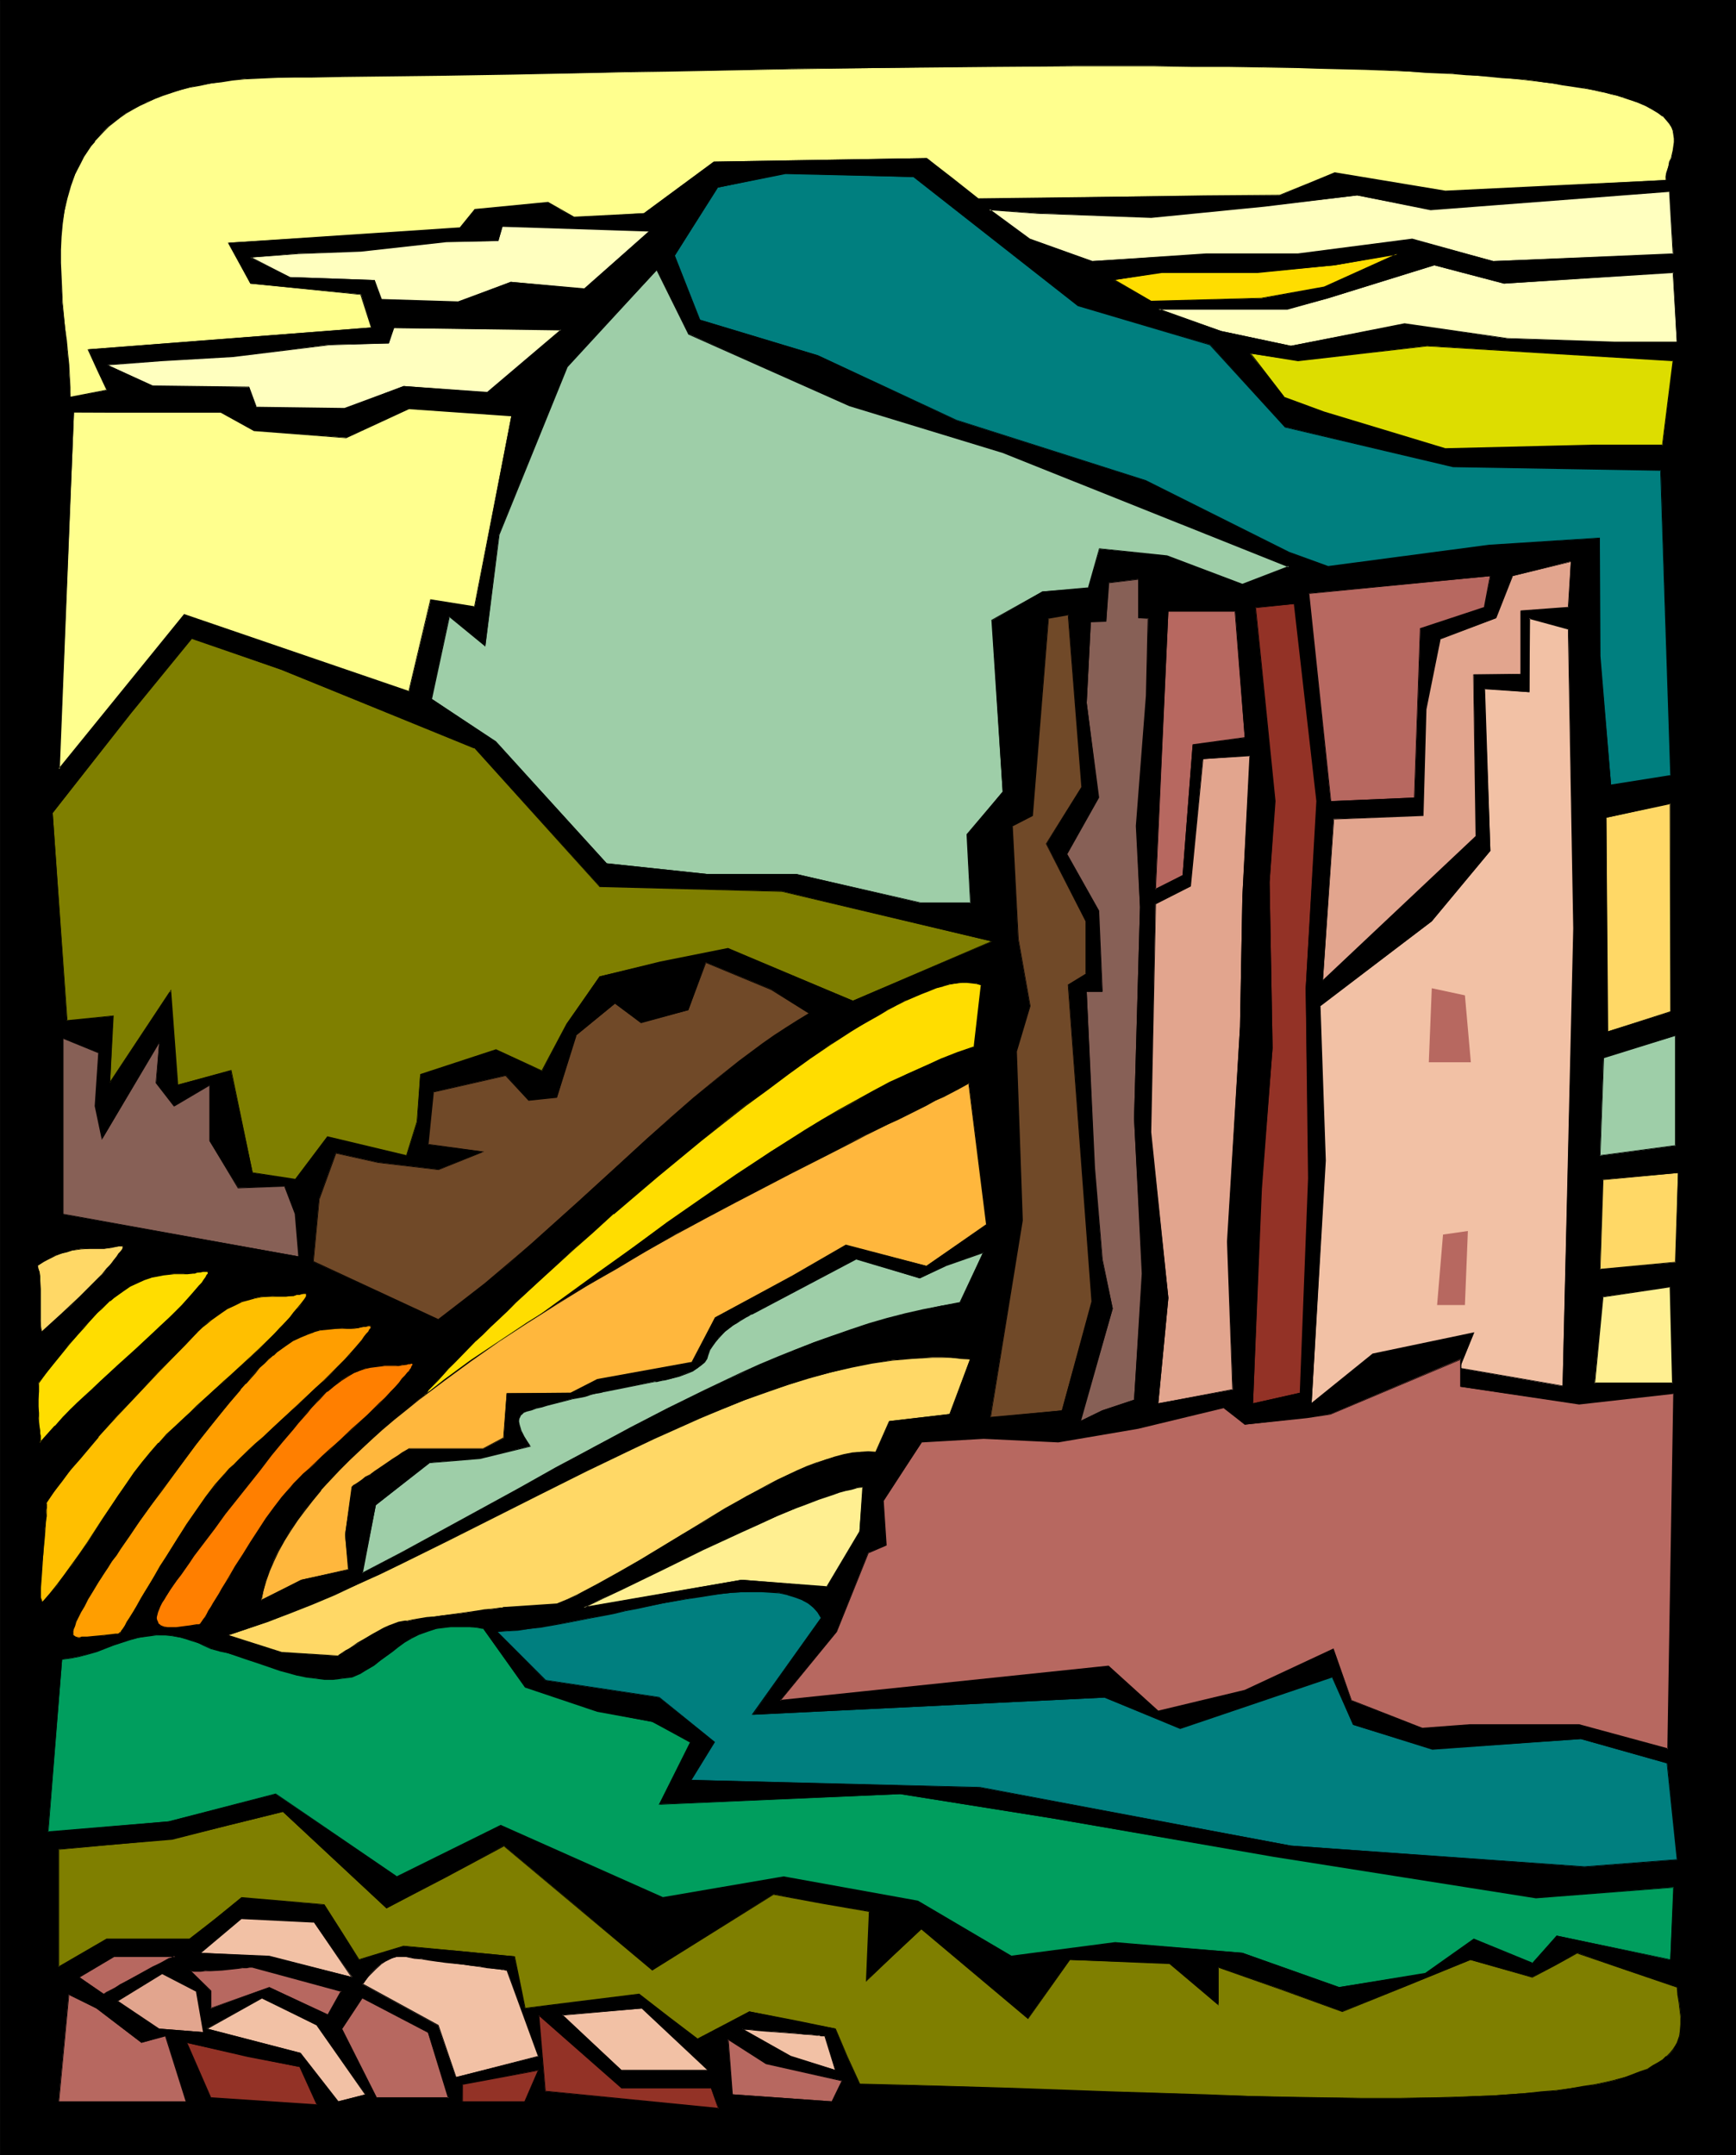 <?xml version="1.0" encoding="UTF-8" standalone="no"?>
<svg
   version="1.0"
   width="125.406mm"
   height="155.626mm"
   id="svg110"
   sodipodi:docname="Mountain 29.wmf"
   xmlns:inkscape="http://www.inkscape.org/namespaces/inkscape"
   xmlns:sodipodi="http://sodipodi.sourceforge.net/DTD/sodipodi-0.dtd"
   xmlns="http://www.w3.org/2000/svg"
   xmlns:svg="http://www.w3.org/2000/svg">
  <rect width="100%" height="100%" fill="#333333" stroke="none"/>
  <sodipodi:namedview
     id="namedview110"
     pagecolor="#ffffff"
     bordercolor="#000000"
     borderopacity="0.25"
     inkscape:showpageshadow="2"
     inkscape:pageopacity="0.0"
     inkscape:pagecheckerboard="0"
     inkscape:deskcolor="#d1d1d1"
     inkscape:document-units="mm" />
  <defs
     id="defs1">
    <pattern
       id="WMFhbasepattern"
       patternUnits="userSpaceOnUse"
       width="6"
       height="6"
       x="0"
       y="0" />
  </defs>
  <path
     style="fill:#000000;fill-opacity:1;fill-rule:evenodd;stroke:none"
     d="M 0.162,0 H 473.977 V 588.192 H 0.162 Z"
     id="path1" />
  <path
     style="fill:#000000;fill-opacity:1;fill-rule:evenodd;stroke:none"
     d="M 0.162,0 V 0.162 H 473.977 L 473.815,0 v 588.192 l 0.162,-0.162 H 0.162 V 588.192 0 H 0 V 588.192 H 473.977 V 0 H 0 Z"
     id="path2" />
  <path
     style="fill:#f2c1a5;fill-opacity:1;fill-rule:evenodd;stroke:none"
     d="m 428.244,171.61 1.454,81.765 -3.07,124.91 -28.119,-4.848 3.878,-9.695 -27.472,5.817 -16.807,13.412 3.717,-66.252 -1.454,-42.175 30.543,-23.108 15.999,-19.229 -1.616,-44.276 12.282,0.97 v -20.199 z"
     id="path3" />
  <path
     style="fill:#000000;fill-opacity:1;fill-rule:evenodd;stroke:none"
     d="m 428.082,171.771 v -0.162 l 1.454,81.765 -2.909,124.91 v -0.162 l -28.119,-4.848 v 0.162 l 4.04,-9.857 -27.795,5.817 -16.807,13.574 h 0.162 l 3.878,-66.252 -1.454,-42.175 -0.162,0.162 30.543,-23.269 15.999,-19.229 -1.454,-44.276 -0.162,0.162 12.282,0.808 0.162,-20.199 -0.323,0.162 10.666,2.909 0.162,-0.323 -10.827,-2.909 v 20.36 l 0.162,-0.162 -12.443,-0.97 1.616,44.438 v 0 l -15.999,19.229 v -0.162 l -30.543,23.108 1.454,42.337 -3.717,66.576 16.968,-13.574 v 0 l 27.472,-5.817 -0.162,-0.162 -4.04,9.695 28.603,4.848 3.07,-124.91 -1.616,-81.927 z"
     id="path4" />
  <path
     style="fill:#e2a58e;fill-opacity:1;fill-rule:evenodd;stroke:none"
     d="m 428.244,165.792 0.646,-12.604 -15.999,4.04 -4.525,11.473 -15.191,5.656 -3.878,19.229 -0.808,28.925 -24.402,0.97 -2.909,44.276 41.855,-39.428 -0.646,-44.276 h 12.767 v -17.29 z"
     id="path5" />
  <path
     style="fill:#000000;fill-opacity:1;fill-rule:evenodd;stroke:none"
     d="m 428.244,165.954 0.808,-12.766 -16.16,3.878 -4.686,11.473 h 0.162 l -15.352,5.817 -3.878,19.229 -0.808,28.925 0.162,-0.162 -24.402,1.131 -3.07,44.599 42.178,-39.751 -0.808,-44.276 v 0.162 l 12.928,-0.162 v -17.29 l -0.162,0.162 13.09,-0.97 v -0.323 l -13.09,0.97 v 17.452 -0.162 l -12.928,0.162 0.646,44.276 v -0.162 l -41.855,39.428 0.162,0.162 3.07,-44.276 -0.162,0.162 24.563,-0.97 0.808,-29.086 3.878,-19.229 -0.162,0.162 15.352,-5.817 4.525,-11.473 h -0.162 l 15.999,-3.878 v -0.162 l -0.808,12.604 0.162,-0.162 z"
     id="path6" />
  <path
     style="fill:#b76860;fill-opacity:1;fill-rule:evenodd;stroke:none"
     d="m 406.912,157.228 -49.612,4.686 5.979,56.718 22.947,-0.97 1.616,-46.053 17.453,-5.817 z"
     id="path7" />
  <path
     style="fill:#000000;fill-opacity:1;fill-rule:evenodd;stroke:none"
     d="m 406.912,157.067 -49.773,4.848 6.141,56.88 22.947,-0.97 1.616,-46.215 v 0.162 l 17.615,-5.817 1.454,-8.888 -0.162,0.162 -1.616,8.564 0.162,-0.162 -17.615,5.817 -1.616,46.215 h 0.162 l -22.947,0.97 h 0.162 l -5.979,-56.718 -0.162,0.162 49.612,-4.848 h -0.162 z"
     id="path8" />
  <path
     style="fill:#b76860;fill-opacity:1;fill-rule:evenodd;stroke:none"
     d="m 390.914,269.696 -0.808,20.199 h 11.474 l -1.616,-18.26 z"
     id="path9" />
  <path
     style="fill:#b76860;fill-opacity:1;fill-rule:evenodd;stroke:none"
     d="m 393.984,336.917 -1.616,19.229 h 7.595 l 0.808,-20.199 z"
     id="path10" />
  <path
     style="fill:#933226;fill-opacity:1;fill-rule:evenodd;stroke:none"
     d="m 353.422,164.823 6.141,53.81 -3.07,51.063 0.808,51.871 -2.262,58.496 -12.928,2.909 2.262,-58.496 3.07,-38.459 -0.808,-45.246 1.454,-22.138 -5.333,-52.84 z"
     id="path11" />
  <path
     style="fill:#000000;fill-opacity:1;fill-rule:evenodd;stroke:none"
     d="m 353.422,164.823 h -0.162 l 6.141,53.81 -2.909,51.063 0.646,51.871 -2.262,58.496 h 0.162 l -12.928,2.909 v 0 l 2.424,-58.496 2.909,-38.459 -0.808,-45.246 1.616,-22.138 -5.333,-52.84 -0.162,0.162 10.666,-1.131 0.162,-0.162 -10.827,1.131 5.171,52.84 -1.454,22.138 0.808,45.246 -3.07,38.459 -2.262,58.658 13.251,-2.909 2.262,-58.658 -0.808,-51.871 3.07,-51.063 -6.141,-53.971 z"
     id="path12" />
  <path
     style="fill:#b76860;fill-opacity:1;fill-rule:evenodd;stroke:none"
     d="m 337.262,166.762 h -18.261 l -3.555,75.948 7.434,-3.878 2.747,-35.55 14.221,-1.939 z"
     id="path13" />
  <path
     style="fill:#000000;fill-opacity:1;fill-rule:evenodd;stroke:none"
     d="m 337.262,166.6 h -18.423 l -3.394,76.271 7.595,-3.878 2.747,-35.712 -0.162,0.162 14.383,-2.101 -2.747,-34.742 -0.162,0.162 2.747,34.581 v -0.162 l -14.221,1.939 -2.747,35.712 v 0 l -7.434,3.717 0.162,0.162 3.394,-75.948 v 0.162 h 18.261 l -0.162,-0.162 z"
     id="path14" />
  <path
     style="fill:#e2a58e;fill-opacity:1;fill-rule:evenodd;stroke:none"
     d="m 341.302,206.19 -2.101,38.459 -0.646,35.55 -3.394,58.658 1.454,40.398 -20.362,3.717 2.747,-28.763 -4.848,-45.246 1.293,-62.374 9.534,-4.686 3.394,-34.742 z"
     id="path15" />
  <path
     style="fill:#000000;fill-opacity:1;fill-rule:evenodd;stroke:none"
     d="m 341.302,206.352 -0.162,-0.162 -1.939,38.459 -0.646,35.55 -3.555,58.658 1.454,40.398 0.162,-0.162 -20.362,3.878 v 0 l 2.747,-28.763 -4.686,-45.246 1.293,-62.374 v 0.162 l 9.534,-4.848 3.394,-34.742 h -0.162 l 12.928,-0.808 0.162,-0.323 -13.09,0.97 -3.555,34.904 0.162,-0.162 -9.534,4.686 -1.454,62.536 4.848,45.246 -2.747,28.925 20.523,-3.878 -1.293,-40.398 3.394,-58.658 0.646,-35.55 2.101,-38.62 z"
     id="path16" />
  <path
     style="fill:#876056;fill-opacity:1;fill-rule:evenodd;stroke:none"
     d="m 313.507,168.701 -0.485,21.168 -2.747,35.55 0.97,22.138 -1.616,57.688 2.262,42.337 -2.262,34.419 -8.726,2.909 -5.979,2.909 8.888,-30.702 -2.909,-13.412 -2.101,-25.047 -2.101,-47.993 h 4.202 l -0.97,-22.138 -8.726,-15.351 8.726,-15.513 -3.232,-25.855 1.131,-22.138 h 4.202 l 0.646,-10.665 8.08,-0.97 v 10.665 z"
     id="path17" />
  <path
     style="fill:#000000;fill-opacity:1;fill-rule:evenodd;stroke:none"
     d="m 313.507,168.863 -0.162,-0.162 -0.485,21.168 -2.747,35.55 1.131,22.138 -1.616,57.688 2.101,42.337 -2.101,34.419 v 0 l -8.726,2.909 -5.979,2.909 0.162,0.162 8.726,-30.864 -2.747,-13.412 -2.101,-25.047 -2.262,-47.993 v 0 h 4.363 l -0.97,-22.138 -8.726,-15.513 v 0.162 l 8.726,-15.513 -3.394,-25.855 1.131,-22.138 v 0.162 l 4.202,-0.162 0.808,-10.665 -0.162,0.162 8.08,-0.97 v -0.162 10.665 l 2.747,0.162 v -0.323 h -2.747 l 0.162,0.162 v -10.665 l -8.403,0.97 -0.646,10.665 0.162,-0.162 h -4.363 l -1.131,22.3 3.232,25.855 v 0 l -8.726,15.513 8.726,15.351 v 0 l 1.131,22.138 v -0.162 h -4.363 l 2.101,48.154 2.262,25.047 2.747,13.412 v 0 l -8.888,30.864 6.302,-2.909 8.726,-2.909 2.262,-34.581 -2.262,-42.337 1.616,-57.688 -0.97,-22.138 2.747,-35.55 0.323,-21.33 z"
     id="path18" />
  <path
     style="fill:#704928;fill-opacity:1;fill-rule:evenodd;stroke:none"
     d="m 291.691,167.732 -5.494,0.97 -4.363,53.81 -5.494,2.909 1.616,30.864 3.232,18.26 -3.717,12.443 1.616,46.053 -8.726,53.81 19.554,-1.939 8.242,-29.733 -6.464,-86.451 4.848,-2.909 v -14.382 l -10.827,-21.168 9.696,-15.351 z"
     id="path19" />
  <path
     style="fill:#000000;fill-opacity:1;fill-rule:evenodd;stroke:none"
     d="m 291.691,167.57 -5.494,0.97 -4.525,53.971 v -0.162 l -5.494,2.909 1.778,31.025 3.232,18.26 v -0.162 l -3.878,12.604 1.616,46.053 -8.565,53.971 19.715,-1.939 8.242,-29.894 -6.626,-86.451 v 0.162 l 5.01,-3.07 v -14.382 l -10.989,-21.168 v 0 l 9.858,-15.351 -3.878,-47.346 -0.162,0.162 3.717,47.185 v -0.162 l -9.696,15.513 10.827,21.168 v 0 14.382 l 0.162,-0.162 -5.01,3.07 6.464,86.451 v 0 l -8.08,29.733 v 0 l -19.554,1.778 0.162,0.162 8.726,-53.81 -1.616,-46.053 v 0 l 3.717,-12.443 -3.232,-18.26 -1.616,-30.864 -0.162,0.162 5.656,-2.909 4.363,-53.971 -0.162,0.162 5.494,-0.97 -0.162,-0.162 z"
     id="path20" />
  <path
     style="fill:#b76860;fill-opacity:1;fill-rule:evenodd;stroke:none"
     d="m 457.009,380.224 -25.856,2.909 -32.32,-4.686 v -7.595 l -35.552,15.028 -6.464,0.97 -16.968,1.939 -5.656,-4.686 -23.432,5.656 -21.816,3.717 -20.362,-0.97 -16.807,0.97 -10.666,15.998 0.808,12.281 -4.848,1.939 -8.726,21.653 -15.352,18.745 89.689,-9.372 13.575,12.281 23.594,-5.656 24.24,-11.311 4.848,14.058 19.392,7.595 12.928,-0.97 h 29.896 l 24.24,6.625 z"
     id="path21" />
  <path
     style="fill:#000000;fill-opacity:1;fill-rule:evenodd;stroke:none"
     d="m 457.17,380.062 -26.018,2.909 -32.32,-4.686 0.162,0.162 v -7.595 l -35.714,15.028 v 0 l -6.464,0.808 -16.968,1.939 v 0 l -5.656,-4.686 -23.432,5.656 -21.816,3.717 -20.362,-0.97 -16.968,0.97 -10.666,16.159 0.808,12.281 0.162,-0.162 -4.848,2.101 -8.726,21.492 -15.514,19.068 89.85,-9.372 h -0.162 l 13.736,12.281 23.594,-5.656 24.24,-11.311 -0.162,-0.162 5.01,14.058 19.392,7.756 12.928,-0.97 h 29.896 v 0 l 24.402,6.625 1.616,-97.439 -0.323,0.162 -1.616,97.116 0.323,-0.162 -24.402,-6.625 h -29.896 l -12.928,0.97 v 0 l -19.392,-7.595 0.162,0.162 -5.01,-14.22 -24.24,11.311 v 0 l -23.594,5.656 0.162,0.162 -13.736,-12.443 -89.689,9.372 0.162,0.162 15.352,-18.745 8.726,-21.653 v 0.162 l 4.848,-2.101 -0.808,-12.281 v 0.162 l 10.504,-16.159 v 0.162 l 16.807,-0.97 20.362,0.97 21.816,-3.717 23.432,-5.656 h -0.162 l 5.818,4.525 16.968,-1.778 6.464,-0.97 35.714,-15.028 -0.323,-0.162 v 7.595 l 32.482,4.848 25.856,-2.909 -0.162,-0.162 z"
     id="path22" />
  <path
     style="fill:#007f7f;fill-opacity:1;fill-rule:evenodd;stroke:none"
     d="m 224.303,441.467 -0.97,-1.454 -1.293,-1.293 -1.454,-1.293 -1.616,-0.808 -1.939,-0.808 -1.939,-0.646 -2.262,-0.485 -2.262,-0.162 -2.586,-0.162 h -2.586 l -2.747,0.162 -2.909,0.162 -2.909,0.323 -3.07,0.323 -3.07,0.485 -3.232,0.485 -6.626,1.293 -6.626,1.293 -3.394,0.646 -3.394,0.808 -6.787,1.293 -6.626,1.293 -6.464,1.131 -3.07,0.485 -3.07,0.323 -2.909,0.162 -2.747,0.323 13.09,13.25 31.189,4.686 15.029,12.119 -6.464,10.342 79.023,2.101 84.841,15.836 80.154,5.817 25.371,-1.939 -2.747,-26.339 -23.594,-6.625 -40.562,2.747 -21.655,-6.625 -5.656,-13.089 -41.532,14.058 -20.685,-8.403 -95.991,4.686 z"
     id="path23" />
  <path
     style="fill:#000000;fill-opacity:1;fill-rule:evenodd;stroke:none"
     d="m 224.464,441.467 -1.131,-1.616 v 0 l -1.293,-1.293 v 0 l -1.293,-1.131 -1.778,-0.97 -1.778,-0.808 -2.101,-0.646 v 0 l -2.262,-0.323 -2.262,-0.323 -2.586,-0.162 h -2.586 l -2.747,0.162 -2.909,0.162 -2.909,0.323 -3.07,0.323 -3.07,0.485 -3.232,0.646 -6.626,1.131 -6.626,1.293 -3.394,0.808 -3.394,0.646 -6.787,1.454 -6.626,1.293 -6.464,0.97 -3.07,0.485 -3.07,0.323 -2.909,0.323 -3.07,0.162 13.413,13.412 31.189,4.686 v 0 l 15.029,12.281 -0.162,-0.162 -6.626,10.503 79.346,1.939 84.841,15.998 80.154,5.656 25.533,-1.939 -2.909,-26.501 -23.594,-6.625 -40.562,2.747 v 0 l -21.655,-6.625 0.162,0.162 -5.818,-13.25 -41.693,14.058 h 0.162 l -20.685,-8.403 -95.991,4.686 v 0.162 l 18.907,-26.501 h -0.323 l -18.907,26.501 96.314,-4.686 v 0 l 20.685,8.564 41.532,-14.058 -0.162,-0.162 5.818,13.089 21.655,6.787 40.562,-2.909 v 0 l 23.432,6.625 v 0 l 2.747,26.339 0.162,-0.162 -25.371,1.939 -80.154,-5.656 -84.841,-15.998 -79.023,-1.939 0.162,0.162 6.464,-10.503 L 180.024,463.12 148.835,458.434 h 0.162 l -13.251,-13.25 v 0.162 l 2.747,-0.162 2.909,-0.162 3.07,-0.485 3.07,-0.323 6.464,-1.131 6.626,-1.293 6.787,-1.293 3.394,-0.808 3.394,-0.646 6.626,-1.454 6.626,-1.131 3.232,-0.485 3.07,-0.485 3.07,-0.485 2.909,-0.323 2.909,-0.162 h 2.747 2.586 l 2.586,0.162 2.262,0.162 2.262,0.485 h -0.162 l 2.101,0.646 1.778,0.646 1.778,0.97 1.454,1.131 v 0 l 1.131,1.293 v 0 l 0.97,1.616 v -0.162 z"
     id="path24" />
  <path
     style="fill:#009e5e;fill-opacity:1;fill-rule:evenodd;stroke:none"
     d="m 16.968,452.778 2.424,-0.323 2.424,-0.485 2.424,-0.646 2.101,-0.646 4.525,-1.616 4.686,-1.616 2.262,-0.485 2.424,-0.485 2.424,-0.323 2.747,0.162 h 1.293 l 2.909,0.646 1.454,0.323 1.616,0.485 1.454,0.646 1.778,0.646 1.616,0.808 2.424,0.646 2.262,0.646 4.848,1.454 4.686,1.616 4.686,1.616 2.424,0.646 2.424,0.646 2.262,0.485 2.586,0.323 2.424,0.323 h 2.424 l 2.586,-0.323 2.586,-0.323 2.101,-0.97 1.939,-0.97 1.939,-1.131 1.616,-1.293 3.394,-2.585 1.616,-1.293 1.778,-1.293 1.778,-1.131 2.101,-0.97 2.262,-0.808 2.262,-0.646 1.454,-0.323 1.293,-0.162 1.454,-0.162 h 1.616 1.616 1.778 l 1.939,0.162 1.778,0.323 11.474,15.998 19.715,6.625 15.029,2.909 10.504,5.494 -8.565,16.967 65.772,-2.747 41.532,6.625 60.439,10.342 71.589,11.311 37.653,-2.909 -0.97,19.876 -31.027,-6.625 -6.626,7.595 -15.999,-6.625 -13.251,9.372 -23.594,3.717 -26.341,-9.372 -34.744,-2.747 -28.442,3.717 -25.533,-15.028 -36.522,-6.625 -32.967,5.656 -44.279,-19.714 -28.28,14.058 -33.128,-22.623 -29.088,7.433 -33.128,2.909 z"
     id="path25" />
  <path
     style="fill:#000000;fill-opacity:1;fill-rule:evenodd;stroke:none"
     d="m 16.968,452.778 v 0.162 l 2.424,-0.323 2.424,-0.485 v 0 l 2.424,-0.646 2.262,-0.646 4.525,-1.778 4.525,-1.454 2.262,-0.646 v 0 l 2.424,-0.323 2.424,-0.323 h 2.747 l 1.293,0.162 2.909,0.485 h -0.162 l 1.616,0.485 1.454,0.485 1.616,0.485 1.616,0.808 1.778,0.808 2.424,0.646 h -0.162 l 2.424,0.485 4.686,1.616 4.848,1.616 4.686,1.616 2.424,0.646 2.262,0.646 h 0.162 l 2.262,0.485 2.586,0.323 2.424,0.323 h 2.424 l 2.586,-0.323 2.586,-0.323 2.262,-0.97 1.778,-1.131 1.939,-1.131 1.616,-1.293 3.394,-2.424 1.616,-1.293 1.778,-1.293 1.939,-1.131 1.939,-0.97 2.262,-0.808 2.424,-0.808 h -0.162 l 1.454,-0.162 1.293,-0.162 1.454,-0.162 h 1.616 1.616 1.778 l 1.939,0.162 1.778,0.323 v -0.162 l 11.474,16.159 19.715,6.625 v 0 l 15.029,2.747 v 0 l 10.342,5.656 v -0.162 l -8.565,17.129 65.933,-2.909 41.532,6.625 60.439,10.503 71.589,11.311 37.653,-2.909 -0.162,-0.162 -0.808,19.876 v -0.162 l -31.027,-6.464 -6.787,7.595 0.323,-0.162 -16.16,-6.625 -13.251,9.372 v 0 l -23.594,3.878 h 0.162 l -26.503,-9.372 -34.744,-2.909 -28.442,3.717 h 0.162 l -25.533,-15.028 -36.684,-6.625 -32.967,5.656 v 0 l -44.279,-19.714 -28.442,14.058 h 0.162 l -33.128,-22.623 -29.25,7.595 h 0.162 l -33.128,2.747 0.162,0.162 3.717,-47.185 h -0.162 l -3.717,47.346 33.128,-2.909 v 0 l 29.25,-7.595 h -0.162 l 33.128,22.784 28.28,-14.058 v 0 l 44.279,19.714 32.967,-5.656 36.522,6.625 v 0 l 25.533,15.028 28.442,-3.717 34.744,2.747 v 0 l 26.341,9.372 23.594,-3.717 13.251,-9.372 v 0 l 15.999,6.625 6.787,-7.595 h -0.162 l 31.189,6.464 0.97,-19.876 -37.815,2.747 -71.589,-11.311 -60.439,-10.342 -41.532,-6.625 -65.772,2.909 0.162,0.162 8.565,-17.129 -10.666,-5.656 -15.029,-2.909 v 0 l -19.715,-6.625 0.162,0.162 -11.474,-16.159 -1.939,-0.162 -1.939,-0.323 h -1.778 -1.616 -1.616 l -1.454,0.162 -1.293,0.162 -1.454,0.323 v 0 l -2.424,0.646 -2.262,0.808 -1.939,1.131 -1.778,0.97 -1.778,1.293 -1.778,1.293 -3.232,2.585 -1.778,1.293 -1.778,1.131 -1.939,0.97 -2.262,0.97 h 0.162 l -2.586,0.485 -2.586,0.162 h -2.424 l -2.424,-0.162 -2.586,-0.485 -2.262,-0.485 v 0 l -2.424,-0.646 -2.424,-0.646 -4.686,-1.616 -4.686,-1.616 -4.686,-1.454 -2.424,-0.646 v 0 l -2.424,-0.485 v 0 l -1.616,-0.808 -1.616,-0.808 -1.616,-0.485 -1.616,-0.646 -1.454,-0.323 v 0 l -2.909,-0.485 -1.293,-0.162 h -2.747 l -2.424,0.162 -2.424,0.485 h -0.162 l -2.262,0.646 -4.525,1.454 -4.525,1.616 -2.262,0.808 -2.262,0.646 v 0 l -2.424,0.485 -2.586,0.323 z"
     id="path26" />
  <path
     style="fill:#7f7f00;fill-opacity:1;fill-rule:evenodd;stroke:none"
     d="m 15.999,504.649 15.514,-1.293 15.514,-1.454 15.191,-3.717 15.029,-3.717 28.28,26.339 15.999,-8.564 15.999,-8.564 20.362,16.967 20.2,16.967 33.128,-20.684 13.09,2.424 13.09,2.262 -0.808,18.906 7.434,-6.948 7.595,-7.11 29.088,24.4 11.312,-15.998 27.472,0.97 13.09,11.311 v -10.342 l 16.968,5.979 16.968,6.14 17.453,-6.948 17.453,-7.11 16.968,4.686 6.141,-3.232 6.141,-3.393 13.736,4.848 13.575,4.525 0.162,2.101 0.323,1.939 0.485,4.04 v 2.101 l -0.162,1.939 -0.162,1.131 -0.323,0.97 -0.485,0.97 -0.485,0.97 -0.485,0.97 -0.808,0.97 -0.97,0.808 -1.131,0.97 -1.131,0.808 -1.454,0.808 -1.616,0.97 -1.939,0.646 -1.939,0.808 -2.262,0.646 -2.424,0.808 -2.747,0.646 -3.07,0.646 -3.232,0.485 -3.555,0.485 -3.717,0.646 -4.04,0.323 -4.363,0.323 -4.363,0.323 -4.525,0.323 -4.686,0.162 -5.01,0.323 -5.01,0.162 h -5.171 l -5.171,0.162 h -10.989 l -5.818,-0.162 h -5.818 l -5.818,-0.162 -6.141,-0.162 -5.979,-0.162 -12.605,-0.323 -12.767,-0.485 -13.251,-0.323 -13.413,-0.485 -13.575,-0.485 -13.736,-0.485 -13.898,-0.323 -14.059,-0.323 -3.394,-7.595 -3.232,-7.595 -11.635,-2.262 -11.797,-2.424 -14.221,7.595 -7.918,-6.14 -8.08,-6.14 -15.514,1.939 -15.514,1.939 -1.454,-7.11 -1.454,-7.11 -15.029,-1.454 -15.191,-1.293 -5.979,1.778 -6.302,1.939 -4.686,-7.595 -4.686,-7.433 -22.624,-1.939 -7.11,5.656 -6.949,5.656 H 29.25 l -13.251,7.595 z"
     id="path27" />
  <path
     style="fill:#000000;fill-opacity:1;fill-rule:evenodd;stroke:none"
     d="m 16.16,504.649 -0.162,0.162 15.514,-1.454 15.514,-1.293 15.191,-3.878 15.029,-3.717 v 0 l 28.28,26.339 16.16,-8.403 15.999,-8.564 h -0.162 l 40.562,33.934 33.128,-20.684 v 0 l 13.09,2.424 13.09,2.262 -0.162,-0.162 -0.808,19.229 7.595,-7.272 7.595,-7.11 h -0.162 l 29.25,24.562 11.474,-16.159 h -0.162 l 27.472,1.131 h -0.162 l 13.413,11.311 v -10.503 l -0.162,0.162 16.968,5.979 16.968,6.14 17.615,-7.11 17.453,-7.11 h -0.162 l 16.968,4.848 6.141,-3.232 6.141,-3.393 h -0.162 l 13.736,4.686 13.736,4.686 -0.162,-0.162 0.162,2.101 0.323,1.939 0.485,4.04 v 2.101 l -0.162,1.939 -0.162,1.131 -0.323,0.97 v 0 l -0.323,0.97 -0.485,0.808 -0.646,0.97 -0.808,0.97 v 0 l -0.97,0.97 v -0.162 l -0.97,0.97 -1.293,0.808 -1.454,0.808 -1.454,0.97 -1.939,0.646 -2.101,0.808 -2.101,0.808 -2.586,0.646 h 0.162 l -2.747,0.646 -3.07,0.646 -3.232,0.485 -3.555,0.646 -3.717,0.485 -4.04,0.323 -4.363,0.485 -4.363,0.323 -4.525,0.323 -4.686,0.162 -5.01,0.162 -5.01,0.162 -10.342,0.162 h -10.989 l -11.635,-0.162 -17.938,-0.323 -12.605,-0.485 -26.018,-0.808 -13.413,-0.485 -13.575,-0.485 -27.634,-0.808 -14.059,-0.323 h 0.162 l -3.394,-7.433 -3.232,-7.595 -11.797,-2.424 -11.797,-2.262 -14.221,7.433 h 0.162 l -8.08,-6.14 -7.918,-6.14 -15.675,1.939 -15.514,1.939 0.162,0.162 -1.454,-7.11 -1.454,-7.11 -30.381,-2.909 -12.282,3.717 h 0.162 l -4.686,-7.433 -4.848,-7.595 -22.624,-1.939 -7.11,5.817 -7.11,5.494 h 0.162 -22.786 l -13.09,7.595 0.162,0.162 v -32.157 h -0.162 v 32.318 L 29.25,529.372 v 0 h 22.624 l 7.11,-5.656 6.949,-5.656 v 0 l 22.624,1.778 h -0.162 l 4.686,7.595 4.848,7.433 6.302,-1.778 6.141,-1.939 h -0.162 l 30.219,2.909 v -0.162 l 1.293,7.11 1.616,7.11 15.514,-1.778 15.514,-1.939 v 0 l 8.08,6.14 7.918,6.14 14.221,-7.595 v 0 l 11.797,2.424 11.635,2.262 v 0 l 3.232,7.433 3.394,7.756 14.059,0.162 27.634,0.97 13.575,0.485 13.413,0.485 26.018,0.808 12.605,0.323 17.938,0.485 h 11.635 10.989 10.342 l 5.01,-0.323 5.01,-0.162 4.686,-0.162 4.525,-0.323 4.363,-0.323 4.363,-0.323 4.04,-0.485 3.717,-0.485 3.555,-0.485 3.232,-0.646 3.07,-0.646 2.747,-0.646 v 0 l 2.424,-0.646 2.262,-0.646 2.101,-0.808 1.778,-0.808 1.616,-0.808 1.454,-0.808 1.293,-0.808 0.97,-0.97 v -0.162 l 0.97,-0.808 v 0 l 0.808,-0.97 0.646,-0.97 0.485,-0.97 0.485,-0.97 v 0 l 0.162,-0.97 0.323,-1.131 0.162,-1.939 -0.162,-2.101 -0.485,-4.04 -0.162,-1.939 -0.162,-2.101 -13.736,-4.686 -13.736,-4.686 -6.141,3.232 -6.141,3.393 h 0.162 l -17.13,-4.848 -17.453,7.11 -17.453,7.11 h 0.162 l -17.13,-6.14 -17.13,-6.14 v 10.503 l 0.323,-0.162 -13.251,-11.311 -27.472,-0.97 -11.312,16.159 0.162,-0.162 -29.25,-24.4 -7.757,7.11 -7.272,7.11 h 0.162 l 0.808,-18.906 -13.251,-2.424 -13.09,-2.262 -33.128,20.522 v 0 l -20.2,-16.805 -20.362,-16.967 -15.999,8.403 -15.999,8.564 v 0 l -28.28,-26.339 -15.029,3.717 -15.191,3.717 -15.514,1.454 -15.514,1.454 z"
     id="path28" />
  <path
     style="fill:#b76860;fill-opacity:1;fill-rule:evenodd;stroke:none"
     d="m 18.746,544.239 -2.747,29.248 h 34.906 l -5.656,-17.937 -6.626,1.939 -12.282,-9.372 z"
     id="path29" />
  <path
     style="fill:#000000;fill-opacity:1;fill-rule:evenodd;stroke:none"
     d="m 18.746,544.077 -2.747,29.571 h 35.068 l -5.818,-18.26 -6.626,1.939 v 0 l -12.282,-9.372 -7.595,-3.878 v 0.323 l 7.595,3.717 12.282,9.372 6.626,-1.778 h -0.162 l 5.656,17.937 0.162,-0.162 h -34.906 0.162 l 2.747,-29.248 -0.162,0.162 z"
     id="path30" />
  <path
     style="fill:#933226;fill-opacity:1;fill-rule:evenodd;stroke:none"
     d="m 50.904,557.489 6.626,15.028 29.088,1.939 -4.686,-10.342 -14.221,-2.909 z"
     id="path31" />
  <path
     style="fill:#000000;fill-opacity:1;fill-rule:evenodd;stroke:none"
     d="m 50.743,557.328 6.787,15.351 29.25,1.939 -4.686,-10.665 -14.383,-2.909 -16.968,-3.717 0.162,0.162 16.807,3.878 14.221,2.747 h -0.162 l 4.686,10.342 0.162,-0.162 -29.088,-1.939 0.162,0.162 -6.626,-15.19 -0.162,0.162 z"
     id="path32" />
  <path
     style="fill:#f2c1a5;fill-opacity:1;fill-rule:evenodd;stroke:none"
     d="m 56.399,553.611 15.191,-8.403 15.029,7.595 13.251,18.745 -7.595,1.939 -10.342,-13.25 z"
     id="path33" />
  <path
     style="fill:#000000;fill-opacity:1;fill-rule:evenodd;stroke:none"
     d="m 56.561,553.611 v 0.162 l 15.029,-8.403 h -0.162 l 15.191,7.433 h -0.162 l 13.251,18.906 0.162,-0.162 -7.595,1.939 h 0.162 l -10.342,-13.25 -25.533,-6.625 -0.485,0.162 25.856,6.625 h -0.162 l 10.504,13.25 7.757,-1.939 -13.251,-19.068 -15.191,-7.595 -15.514,8.726 z"
     id="path34" />
  <path
     style="fill:#e2a58e;fill-opacity:1;fill-rule:evenodd;stroke:none"
     d="m 31.997,546.178 12.282,-7.595 9.373,4.848 1.939,11.15 -12.282,-0.97 z"
     id="path35" />
  <path
     style="fill:#000000;fill-opacity:1;fill-rule:evenodd;stroke:none"
     d="m 32.159,546.016 v 0.162 l 12.12,-7.433 v 0 l 9.373,4.848 -0.162,-0.162 1.939,11.15 h 0.162 l -12.282,-0.97 h 0.162 l -11.312,-7.595 -0.323,0.162 11.474,7.595 12.443,0.97 -1.939,-11.473 -9.534,-4.848 -12.443,7.756 z"
     id="path36" />
  <path
     style="fill:#b76860;fill-opacity:1;fill-rule:evenodd;stroke:none"
     d="m 51.874,537.614 5.656,5.817 v 4.686 l 15.999,-5.817 15.999,7.595 3.717,-6.464 -24.402,-6.625 H 68.681 68.196 l -0.808,0.162 h -1.131 l -1.131,0.162 -1.454,0.162 -3.07,0.323 -2.909,0.162 h -1.616 l -1.293,0.162 H 52.844 l -0.646,-0.162 z"
     id="path37" />
  <path
     style="fill:#000000;fill-opacity:1;fill-rule:evenodd;stroke:none"
     d="m 51.389,537.452 6.141,5.979 H 57.369 v 4.686 l 16.16,-5.656 h -0.162 l 16.16,7.595 3.878,-6.787 -24.563,-6.625 H 68.681 68.196 l -0.808,0.162 -1.131,0.162 h -1.131 l -1.454,0.162 -3.07,0.323 -2.909,0.162 -1.616,0.162 H 54.783 52.844 l -0.646,-0.162 v 0 l -0.808,-0.162 0.323,0.323 0.485,0.162 v 0 l 0.646,0.162 h 1.939 l 1.293,-0.162 h 1.616 l 2.909,-0.162 3.07,-0.323 1.454,-0.162 1.131,-0.162 h 1.131 l 0.808,-0.162 h 0.485 0.162 v 0 l 24.402,6.625 -0.162,-0.323 -3.717,6.625 0.162,-0.162 -15.999,-7.433 -15.999,5.656 0.162,0.162 v -4.848 l -5.818,-5.656 -0.162,0.162 z"
     id="path38" />
  <path
     style="fill:#f2c1a5;fill-opacity:1;fill-rule:evenodd;stroke:none"
     d="m 54.621,532.928 11.312,-9.372 19.715,0.97 10.504,15.028 -22.624,-5.656 z"
     id="path39" />
  <path
     style="fill:#000000;fill-opacity:1;fill-rule:evenodd;stroke:none"
     d="m 54.621,532.928 0.162,0.162 11.15,-9.372 v 0 l 19.715,0.97 v -0.162 l 10.342,15.19 0.162,-0.162 -22.624,-5.817 -18.907,-0.808 -0.323,0.162 19.231,0.97 22.786,5.817 -10.504,-15.513 -19.877,-0.97 -11.635,9.695 z"
     id="path40" />
  <path
     style="fill:#b76860;fill-opacity:1;fill-rule:evenodd;stroke:none"
     d="M 47.996,533.897 H 31.027 l -9.373,5.656 6.626,4.686 v 0 l 0.162,-0.162 h 0.323 l 0.323,-0.323 0.485,-0.162 0.485,-0.323 1.293,-0.808 1.454,-0.808 1.616,-0.97 7.434,-3.878 1.616,-0.97 1.454,-0.646 1.293,-0.646 0.485,-0.162 0.485,-0.323 h 0.323 l 0.323,-0.162 z"
     id="path41" />
  <path
     style="fill:#000000;fill-opacity:1;fill-rule:evenodd;stroke:none"
     d="m 47.996,534.059 v -0.323 H 31.027 l -9.534,5.817 6.787,4.848 0.162,-0.162 v 0.162 l 0.162,-0.162 0.162,-0.162 0.485,-0.162 0.323,-0.323 0.646,-0.323 1.131,-0.646 1.616,-0.808 1.616,-0.97 7.272,-3.878 1.616,-0.97 2.747,-1.293 0.646,-0.323 0.323,-0.162 0.485,-0.162 h 0.162 v 0 h 0.162 v -0.162 0.162 h 0.323 l -0.323,-0.323 h -0.162 l -0.323,0.162 -0.323,0.162 -0.485,0.162 -0.646,0.162 -2.586,1.454 -1.778,0.808 -7.272,4.04 -1.616,0.808 -1.454,0.97 -1.293,0.646 -0.646,0.323 -0.323,0.162 -0.485,0.323 -0.162,0.162 h -0.162 l -0.162,0.162 0.162,-0.162 -6.626,-4.525 v 0.162 l 9.534,-5.656 h -0.162 17.291 z"
     id="path42" />
  <path
     style="fill:#f2c1a5;fill-opacity:1;fill-rule:evenodd;stroke:none"
     d="m 98.9,541.492 0.162,-0.162 0.162,-0.323 0.323,-0.323 0.485,-0.485 0.485,-0.646 0.485,-0.808 1.454,-1.454 1.778,-1.454 0.97,-0.646 0.97,-0.485 0.97,-0.323 0.97,-0.323 1.131,-0.162 h 0.97 l 0.646,0.162 h 0.646 l 1.616,0.323 1.939,0.162 1.939,0.323 2.262,0.323 2.424,0.323 4.848,0.646 2.262,0.323 2.262,0.162 1.939,0.323 1.778,0.323 1.616,0.162 h 0.646 0.485 l 0.485,0.162 h 0.323 0.162 v 0 l 8.565,23.592 -22.624,5.656 -4.848,-14.058 z"
     id="path43" />
  <path
     style="fill:#000000;fill-opacity:1;fill-rule:evenodd;stroke:none"
     d="m 99.062,541.33 v 0.162 l 0.162,-0.162 0.162,-0.162 0.323,-0.485 0.323,-0.485 0.485,-0.646 v 0 l 0.646,-0.646 1.454,-1.454 v 0 l 1.616,-1.454 0.97,-0.646 0.97,-0.485 0.97,-0.485 1.131,-0.323 h -0.162 1.131 0.97 0.646 l 0.646,0.162 1.616,0.323 1.939,0.162 1.939,0.323 2.262,0.323 2.424,0.323 4.848,0.485 2.262,0.323 2.262,0.323 1.939,0.323 1.778,0.162 1.616,0.162 0.646,0.162 h 0.485 l 0.485,0.162 h 0.323 -0.162 0.323 v 0 h -0.162 l 8.565,23.431 0.162,-0.162 -22.624,5.817 h 0.162 l -4.848,-14.22 -20.685,-11.311 -0.162,0.162 20.685,11.311 v 0 l 4.848,14.22 22.786,-5.817 -8.726,-23.754 v 0 0 h -0.162 -0.323 -0.485 l -0.485,-0.162 h -0.646 l -1.616,-0.162 -1.778,-0.323 -1.939,-0.162 -2.262,-0.323 -2.262,-0.323 -4.848,-0.646 -2.424,-0.323 -2.262,-0.323 -1.939,-0.162 -1.939,-0.323 -1.616,-0.162 -0.646,-0.162 -0.646,-0.162 h -0.97 l -1.131,0.162 v 0 l -0.97,0.323 -1.131,0.323 -0.97,0.646 -0.808,0.646 -1.778,1.454 v 0 l -1.454,1.454 -0.646,0.646 v 0 l -0.485,0.646 -0.485,0.646 -0.323,0.323 -0.162,0.162 v 0.323 z"
     id="path44" />
  <path
     style="fill:#b76860;fill-opacity:1;fill-rule:evenodd;stroke:none"
     d="m 98.9,545.208 17.938,9.372 5.656,17.937 h -19.715 l -9.534,-18.906 z"
     id="path45" />
  <path
     style="fill:#000000;fill-opacity:1;fill-rule:evenodd;stroke:none"
     d="m 99.062,545.208 -0.162,0.162 17.938,9.372 v 0 l 5.494,17.937 0.162,-0.323 h -19.715 l 0.162,0.162 -9.534,-18.906 v 0.162 l 5.656,-8.564 -0.162,-0.162 -5.818,8.564 9.534,19.068 h 20.039 l -5.656,-18.098 -18.099,-9.534 z"
     id="path46" />
  <path
     style="fill:#933226;fill-opacity:1;fill-rule:evenodd;stroke:none"
     d="m 147.057,564.923 -3.717,8.564 h -17.13 v -4.686 z"
     id="path47" />
  <path
     style="fill:#000000;fill-opacity:1;fill-rule:evenodd;stroke:none"
     d="m 147.057,565.084 -0.162,-0.162 -3.717,8.564 h 0.162 -17.13 0.162 v -4.686 l -0.162,0.162 20.847,-3.878 0.162,-0.162 -21.17,3.717 0.162,5.009 h 17.13 l 3.878,-8.726 z"
     id="path48" />
  <path
     style="fill:#933226;fill-opacity:1;fill-rule:evenodd;stroke:none"
     d="m 147.057,549.895 22.624,19.876 h 24.402 l 2.101,5.656 -47.349,-4.686 z"
     id="path49" />
  <path
     style="fill:#000000;fill-opacity:1;fill-rule:evenodd;stroke:none"
     d="m 147.219,549.895 -0.162,0.162 22.624,19.876 h 24.402 v -0.162 l 1.939,5.656 0.162,-0.162 -47.349,-4.686 0.162,0.162 -1.778,-20.845 -0.323,-0.323 1.939,21.168 47.349,4.848 -1.939,-5.979 h -24.563 v 0 l -22.786,-20.037 z"
     id="path50" />
  <path
     style="fill:#f2c1a5;fill-opacity:1;fill-rule:evenodd;stroke:none"
     d="m 153.521,549.895 21.816,-1.778 17.938,16.805 h -23.594 z"
     id="path51" />
  <path
     style="fill:#000000;fill-opacity:1;fill-rule:evenodd;stroke:none"
     d="m 153.683,549.895 -0.162,0.162 21.816,-1.939 h -0.162 l 18.099,16.967 v -0.162 h -23.594 v 0 l -15.999,-15.028 h -0.323 l 16.322,15.19 h 23.917 l -18.261,-17.129 -21.978,1.939 z"
     id="path52" />
  <path
     style="fill:#b76860;fill-opacity:1;fill-rule:evenodd;stroke:none"
     d="m 198.77,556.52 1.131,15.028 27.311,1.939 2.747,-5.656 -20.685,-4.686 z"
     id="path53" />
  <path
     style="fill:#000000;fill-opacity:1;fill-rule:evenodd;stroke:none"
     d="m 198.77,556.358 0.97,15.351 27.472,1.939 2.909,-5.817 -20.847,-4.848 v 0 l -10.504,-6.625 v 0.323 l 10.342,6.625 20.847,4.686 -0.162,-0.162 -2.747,5.656 h 0.162 l -27.311,-1.939 h 0.162 l -1.131,-15.028 -0.162,0.162 z"
     id="path54" />
  <path
     style="fill:#f2c1a5;fill-opacity:1;fill-rule:evenodd;stroke:none"
     d="m 202.648,553.611 13.251,7.595 12.12,3.717 -2.747,-9.372 h -0.323 -0.323 -0.485 l -0.485,-0.162 h -0.646 l -1.454,-0.162 h -1.939 l -2.101,-0.323 -4.202,-0.323 -2.262,-0.162 -2.101,-0.162 -1.939,-0.162 -1.616,-0.162 h -1.293 l -0.646,-0.162 h -0.323 -0.323 l -0.162,-0.162 h -0.162 z"
     id="path55" />
  <path
     style="fill:#000000;fill-opacity:1;fill-rule:evenodd;stroke:none"
     d="m 202.648,553.773 v 0 l 13.09,7.595 12.605,3.878 -3.07,-9.857 h -0.323 -0.323 -0.485 -0.485 l -0.646,-0.162 h -1.454 l -1.939,-0.162 -2.101,-0.162 -4.202,-0.323 -2.262,-0.162 -2.101,-0.323 -1.939,-0.162 h -1.616 l -1.293,-0.162 -0.646,-0.162 h -0.323 -0.323 v 0 h -0.162 -0.162 v 0.162 h 0.162 v -0.162 h -0.162 v 0.162 h 0.162 -0.162 l 0.323,0.162 h 0.323 0.323 0.646 l 1.293,0.162 1.616,0.162 1.939,0.162 2.101,0.162 2.262,0.162 4.202,0.323 2.101,0.162 1.939,0.162 1.454,0.162 h 0.646 l 0.485,0.162 h 0.485 0.323 0.323 -0.162 l 2.909,9.372 0.162,-0.162 -12.282,-3.878 -13.251,-7.433 z"
     id="path56" />
  <path
     style="fill:#ffef91;fill-opacity:1;fill-rule:evenodd;stroke:none"
     d="m 235.615,405.755 -0.97,12.281 -8.888,15.028 -23.271,-1.939 -43.148,7.595 5.333,-2.585 5.494,-2.585 10.827,-5.333 10.989,-5.332 5.333,-2.424 5.171,-2.424 5.01,-2.262 4.848,-2.101 4.686,-1.939 2.101,-0.97 2.262,-0.808 1.939,-0.808 2.101,-0.646 1.939,-0.646 1.778,-0.646 1.778,-0.485 1.616,-0.323 1.616,-0.485 z"
     id="path57" />
  <path
     style="fill:#000000;fill-opacity:1;fill-rule:evenodd;stroke:none"
     d="m 235.615,405.917 -0.162,-0.162 -0.808,12.281 v -0.162 l -9.05,15.19 0.162,-0.162 -23.271,-1.778 -43.148,7.433 v 0.323 l 5.333,-2.585 5.494,-2.585 10.989,-5.333 10.827,-5.332 10.504,-4.848 5.01,-2.262 4.848,-2.262 4.686,-1.939 2.262,-0.808 2.101,-0.808 2.101,-0.808 1.939,-0.646 1.939,-0.646 1.778,-0.646 1.778,-0.485 v 0 l 1.616,-0.323 1.616,-0.485 1.454,-0.162 0.162,-0.323 -1.616,0.323 -1.616,0.323 -1.616,0.323 v 0 l -1.778,0.485 -1.939,0.646 -1.778,0.646 -2.101,0.646 -2.101,0.808 -2.101,0.808 -2.262,0.97 -4.686,1.939 -4.686,2.101 -5.01,2.262 -10.666,5.009 -10.827,5.171 -10.989,5.333 -5.333,2.747 -6.141,2.909 43.956,-7.756 23.271,1.939 9.05,-15.19 0.97,-12.443 z"
     id="path58" />
  <path
     style="fill:#ffdd00;fill-opacity:1;fill-rule:evenodd;stroke:none"
     d="m 267.935,268.888 -1.939,16.805 -4.525,1.616 -4.525,1.778 -4.686,1.939 -4.686,2.101 -4.525,2.262 -4.686,2.424 -4.525,2.585 -4.686,2.585 -4.686,2.585 -4.686,2.909 -9.373,5.817 -9.373,6.302 -9.373,6.464 -9.534,6.625 -9.373,6.787 -9.534,6.948 -18.907,13.735 -9.534,6.787 -9.534,6.464 -9.534,6.464 1.131,-1.293 1.293,-1.454 1.293,-1.454 1.454,-1.454 1.616,-1.778 1.616,-1.616 1.778,-1.778 1.939,-1.939 1.939,-1.939 2.101,-1.939 2.101,-2.101 2.262,-2.101 2.262,-2.262 2.262,-2.262 5.01,-4.525 5.171,-4.848 5.333,-4.848 5.656,-5.009 5.656,-5.009 5.818,-5.009 5.979,-5.009 12.12,-10.019 5.979,-4.848 5.979,-4.686 5.979,-4.363 5.979,-4.363 5.656,-4.04 5.656,-3.878 2.747,-1.778 2.747,-1.778 2.586,-1.454 2.586,-1.616 2.586,-1.454 2.424,-1.454 2.262,-1.131 2.424,-1.293 2.262,-0.97 2.101,-0.97 2.101,-0.808 1.939,-0.646 1.939,-0.646 1.778,-0.485 1.778,-0.162 1.616,-0.323 h 1.454 l 1.454,0.162 1.293,0.162 z"
     id="path59" />
  <path
     style="fill:#000000;fill-opacity:1;fill-rule:evenodd;stroke:none"
     d="m 267.935,268.888 h -0.162 l -1.939,16.805 0.162,-0.162 -4.686,1.616 -4.525,1.778 -4.525,2.101 -4.686,2.101 -4.686,2.101 -4.525,2.424 -4.686,2.585 -4.686,2.585 -4.686,2.747 -4.525,2.747 -9.373,5.979 -9.373,6.14 -9.373,6.464 -9.534,6.625 -9.373,6.948 -9.534,6.787 -18.907,13.735 -9.534,6.787 -9.534,6.464 -9.534,6.464 0.162,0.162 1.131,-1.293 h -0.162 l 1.293,-1.293 1.454,-1.454 1.454,-1.616 1.454,-1.616 1.778,-1.778 5.494,-5.656 2.101,-1.939 2.101,-2.101 4.525,-4.201 2.424,-2.424 4.848,-4.525 5.171,-4.686 5.494,-5.009 5.494,-4.848 5.656,-5.171 v 0.162 l 11.959,-10.18 11.959,-9.857 6.141,-4.848 5.979,-4.686 5.979,-4.363 5.818,-4.363 5.818,-4.201 5.494,-3.717 2.747,-1.778 2.747,-1.778 2.586,-1.616 2.586,-1.454 2.586,-1.454 2.424,-1.454 2.424,-1.293 2.262,-1.131 2.262,-0.97 2.262,-0.97 2.101,-0.808 1.939,-0.808 1.939,-0.485 h -0.162 l 1.778,-0.485 1.778,-0.323 1.616,-0.162 h 1.454 l 1.454,0.162 1.293,0.162 h -0.162 l 1.293,0.323 0.162,-0.162 -1.293,-0.323 v 0 l -1.293,-0.323 -1.454,-0.162 -1.454,0.162 -1.616,0.162 -1.778,0.323 -1.778,0.323 v 0 l -1.939,0.646 -1.939,0.646 -2.101,0.808 -2.262,0.97 -2.101,1.131 -2.424,1.131 -2.262,1.293 -2.586,1.293 -2.424,1.454 -2.747,1.616 -2.586,1.616 -2.586,1.616 -2.747,1.939 -5.656,3.717 -5.818,4.04 -5.818,4.363 -5.979,4.525 -5.979,4.686 -6.141,4.848 -11.959,9.857 -11.797,10.019 v 0.162 l -5.818,5.009 -5.494,5.009 -5.494,4.848 -5.171,4.686 -4.848,4.686 -2.424,2.262 -4.525,4.201 -2.101,2.101 -1.939,2.101 -5.656,5.494 -1.616,1.778 -1.616,1.616 -1.454,1.616 -1.454,1.454 -1.131,1.293 h -0.162 l -1.616,1.939 10.342,-6.787 9.373,-6.625 9.534,-6.625 19.069,-13.735 9.534,-6.948 9.373,-6.787 9.373,-6.625 9.534,-6.625 9.373,-6.14 9.373,-5.979 4.525,-2.747 4.686,-2.747 4.686,-2.585 4.686,-2.424 4.525,-2.424 4.686,-2.262 4.686,-2.101 4.525,-1.939 4.525,-1.778 4.686,-1.778 1.939,-16.967 z"
     id="path60" />
  <path
     style="fill:#ffd866;fill-opacity:1;fill-rule:evenodd;stroke:none"
     d="m 239.17,396.221 3.717,-8.403 16.483,-1.939 5.494,-15.028 -2.586,-0.162 -2.586,-0.162 -2.586,-0.162 h -2.586 l -5.494,0.323 -5.494,0.485 -5.494,0.808 -5.656,1.131 -5.656,1.454 -5.818,1.454 -5.818,1.939 -5.979,1.939 -5.979,2.262 -5.979,2.424 -6.141,2.424 -6.141,2.747 -6.141,2.747 -6.141,2.909 -12.605,5.979 -12.443,6.302 -25.048,12.604 -12.605,6.302 -6.141,2.909 -6.141,2.909 -6.302,2.747 -6.141,2.585 -5.979,2.424 -5.979,2.424 -10.989,3.717 14.706,4.686 15.514,0.97 0.162,-0.162 0.323,-0.323 0.646,-0.323 0.808,-0.646 0.97,-0.646 1.131,-0.646 1.293,-0.808 1.293,-0.808 2.909,-1.778 2.909,-1.454 1.454,-0.646 1.293,-0.485 1.131,-0.485 1.131,-0.162 0.646,-0.162 h 0.646 l 1.454,-0.323 1.939,-0.323 1.939,-0.323 2.262,-0.323 2.262,-0.323 4.686,-0.485 2.262,-0.323 2.262,-0.323 1.939,-0.323 1.778,-0.162 1.454,-0.162 1.131,-0.162 0.323,-0.162 h 0.323 0.162 0.162 l 14.706,-0.97 2.586,-1.131 2.747,-1.293 2.747,-1.454 2.747,-1.454 5.818,-3.232 5.818,-3.393 11.635,-7.11 5.979,-3.393 5.818,-3.555 5.656,-3.393 5.818,-2.909 2.747,-1.454 2.747,-1.454 2.586,-1.131 2.747,-1.131 2.586,-0.97 2.424,-0.97 2.424,-0.646 2.424,-0.646 2.424,-0.485 2.262,-0.323 h 2.101 z"
     id="path61" />
  <path
     style="fill:#000000;fill-opacity:1;fill-rule:evenodd;stroke:none"
     d="m 239.17,396.383 3.717,-8.403 v 0 l 16.483,-1.939 5.656,-15.19 -2.747,-0.323 -2.586,-0.162 h -2.586 -2.586 l -5.494,0.162 -5.494,0.646 -5.494,0.646 -5.656,1.131 -5.656,1.454 h -0.162 l -5.818,1.454 -5.818,1.939 -5.818,1.939 -6.141,2.262 -5.979,2.424 -6.141,2.424 -6.141,2.747 -5.979,2.747 -6.302,2.909 -12.443,5.979 -12.443,6.302 -25.21,12.766 -12.443,6.14 -6.141,2.909 -6.302,2.909 -6.141,2.747 -6.141,2.585 -5.979,2.424 -6.141,2.424 -11.15,3.878 15.029,4.848 15.514,0.808 0.162,-0.162 v 0.162 l 0.485,-0.323 0.485,-0.485 0.808,-0.485 1.131,-0.646 0.97,-0.808 1.293,-0.808 1.454,-0.646 2.747,-1.778 2.909,-1.454 1.454,-0.646 1.293,-0.485 1.293,-0.485 h -0.162 l 1.778,-0.323 0.646,-0.162 1.454,-0.323 1.939,-0.162 1.939,-0.323 2.262,-0.323 2.262,-0.323 4.686,-0.646 2.262,-0.323 2.262,-0.162 1.939,-0.323 1.778,-0.323 1.454,-0.162 h 1.131 l 0.323,-0.162 h 0.323 0.323 -0.162 0.162 l 14.706,-0.97 2.747,-1.293 2.586,-1.293 2.909,-1.293 2.747,-1.616 5.656,-3.07 5.818,-3.393 11.797,-7.11 5.818,-3.555 5.818,-3.393 5.818,-3.393 5.656,-3.07 2.747,-1.293 2.747,-1.454 2.747,-1.131 2.586,-1.131 2.586,-1.131 2.424,-0.808 2.586,-0.646 h -0.162 l 2.424,-0.646 2.424,-0.485 2.262,-0.323 h 2.101 2.101 v -0.162 l -2.101,-0.162 -2.101,0.162 -2.262,0.162 -2.424,0.485 -2.424,0.646 v 0 l -2.424,0.808 -2.586,0.808 -2.586,0.97 -2.586,1.131 -2.747,1.293 -2.747,1.293 -2.747,1.454 -5.656,3.07 -5.818,3.232 -5.818,3.555 -5.818,3.555 -11.797,7.11 -5.656,3.232 -5.818,3.232 -2.747,1.454 -2.747,1.454 -2.747,1.293 -2.747,1.131 h 0.162 l -14.706,0.97 h -0.162 l -0.162,0.162 v 0 h -0.323 -0.323 l -1.131,0.162 -1.454,0.162 -1.778,0.162 -1.939,0.323 -2.262,0.323 -2.262,0.323 -4.686,0.646 -2.262,0.323 -2.262,0.162 -1.939,0.323 -1.939,0.323 -1.454,0.323 h -0.646 l -1.778,0.323 v 0 l -1.293,0.485 -1.293,0.485 -1.454,0.646 -2.909,1.616 -2.747,1.616 -1.454,0.808 -1.131,0.808 -1.131,0.808 -0.97,0.485 -0.97,0.646 -0.485,0.323 -0.485,0.323 -0.162,0.162 h 0.162 l -15.514,-0.97 v 0 l -14.706,-4.686 v 0.162 l 10.989,-3.717 5.979,-2.262 6.141,-2.424 6.141,-2.585 6.141,-2.909 6.141,-2.747 6.302,-3.07 12.443,-6.14 25.048,-12.604 12.605,-6.302 12.443,-5.979 6.141,-2.909 6.141,-2.747 6.141,-2.747 6.141,-2.585 5.979,-2.424 5.979,-2.101 5.979,-2.101 5.818,-1.778 5.818,-1.616 v 0 l 5.656,-1.293 5.656,-1.131 5.494,-0.808 5.494,-0.485 5.494,-0.323 h 2.586 2.586 l 2.586,0.323 2.586,0.162 v -0.162 l -5.656,15.028 h 0.162 l -16.645,1.939 -3.717,8.403 h 0.162 z"
     id="path62" />
  <path
     style="fill:#9ecea8;fill-opacity:1;fill-rule:evenodd;stroke:none"
     d="m 262.118,355.5 -5.01,0.808 -5.01,1.131 -5.01,1.131 -4.848,1.293 -5.01,1.454 -5.01,1.616 -5.01,1.616 -5.01,1.778 -4.848,1.939 -5.01,2.101 -5.01,2.101 -4.848,2.262 -10.019,4.686 -10.019,4.848 -10.181,5.333 -10.181,5.332 -10.181,5.656 -10.342,5.656 -10.504,5.817 -10.504,5.817 -10.827,5.817 -10.827,5.656 3.717,-18.583 14.706,-11.635 13.736,-1.131 13.736,-3.393 h -0.162 l -0.162,-0.323 -0.323,-0.323 -0.323,-0.485 -0.808,-1.454 -0.808,-1.454 -0.485,-1.778 -0.162,-0.808 0.162,-0.646 0.162,-0.646 0.323,-0.646 0.808,-0.646 0.808,-0.323 1.131,-0.323 1.454,-0.485 1.454,-0.323 1.616,-0.485 6.949,-1.778 1.778,-0.323 1.616,-0.323 1.454,-0.485 1.131,-0.162 1.131,-0.323 0.808,-0.162 0.485,-0.162 h 0.162 v 0 l 13.736,-2.747 h 0.162 0.485 l 0.646,-0.162 0.808,-0.162 0.97,-0.162 1.131,-0.162 2.586,-0.808 2.424,-0.97 1.293,-0.485 1.131,-0.646 0.97,-0.808 0.97,-0.97 0.646,-0.97 0.485,-1.131 0.323,-1.131 0.646,-1.131 0.808,-0.97 0.808,-1.131 1.939,-1.778 2.101,-1.616 0.97,-0.808 0.97,-0.646 0.97,-0.485 0.808,-0.485 0.646,-0.323 0.485,-0.323 0.323,-0.162 h 0.162 l 28.28,-15.028 17.453,5.332 7.272,-3.555 10.019,-3.555 z"
     id="path63" />
  <path
     style="fill:#000000;fill-opacity:1;fill-rule:evenodd;stroke:none"
     d="m 261.956,355.5 0.162,-0.162 -5.01,0.97 -5.01,0.97 -5.01,1.131 v 0 l -5.01,1.293 -5.01,1.454 -4.848,1.616 -5.01,1.778 -5.01,1.778 -5.01,1.939 -4.848,1.939 -5.01,2.101 -5.01,2.262 -9.858,4.686 -10.181,5.009 -10.019,5.171 -10.181,5.494 -10.342,5.494 -10.342,5.817 -21.008,11.473 -10.666,5.817 -10.827,5.656 0.162,0.162 3.555,-18.583 v 0 l 14.706,-11.473 v 0 l 13.736,-1.131 13.898,-3.393 -0.162,-0.162 v 0 l -0.162,-0.323 -0.323,-0.485 -0.323,-0.485 -0.808,-1.293 -0.808,-1.616 -0.485,-1.616 v 0 l -0.162,-0.808 v -0.646 0 l 0.323,-0.646 0.323,-0.646 v 0.162 l 0.646,-0.646 0.808,-0.323 1.293,-0.323 1.293,-0.485 1.454,-0.323 1.616,-0.485 v 0 l 6.949,-1.778 1.778,-0.323 1.616,-0.323 v 0 l 1.454,-0.485 v 0 l 1.131,-0.323 1.131,-0.162 0.808,-0.162 0.485,-0.162 h 0.162 v 0 0 l 13.736,-2.747 h 0.162 0.485 l 0.646,-0.162 0.808,-0.162 0.97,-0.162 1.131,-0.323 v 0 l 2.586,-0.646 2.586,-0.97 1.131,-0.485 1.131,-0.808 1.131,-0.808 v 0 l 0.97,-0.808 0.646,-0.97 0.323,-1.131 0.485,-1.293 0.646,-0.97 0.808,-1.131 0.808,-0.97 v 0 l 1.778,-1.939 v 0 l 2.101,-1.616 1.131,-0.646 0.97,-0.646 0.808,-0.485 0.808,-0.485 0.646,-0.323 0.485,-0.323 0.323,-0.162 h 0.162 l 28.442,-15.028 h -0.162 l 17.453,5.171 7.272,-3.393 10.181,-3.555 -0.162,-0.162 -6.464,13.735 0.162,0.162 6.626,-14.058 -10.342,3.555 -7.272,3.555 v 0 l -17.453,-5.332 -28.442,15.028 h -0.162 l -0.162,0.323 -0.646,0.162 -0.646,0.323 -0.808,0.485 -0.808,0.646 -0.97,0.485 -0.97,0.808 -2.101,1.616 v 0 l -1.939,1.939 h -0.162 l -0.808,0.97 -0.808,1.131 -0.485,1.131 -0.485,1.131 -0.485,1.131 -0.646,0.97 v 0 l -0.808,0.808 v 0 l -0.97,0.808 -1.131,0.646 -1.293,0.646 -2.586,0.97 -2.424,0.646 v 0 l -1.131,0.162 -0.97,0.323 H 180.024 l -0.646,0.162 -0.485,0.162 h -0.162 l -13.736,2.585 v 0 l -0.323,0.162 h 0.162 -0.485 l -0.808,0.162 -1.131,0.323 -1.131,0.323 h -0.162 l -1.454,0.323 h 0.162 l -1.616,0.323 -1.778,0.485 -6.949,1.616 h -0.162 l -1.454,0.485 -1.616,0.485 -1.293,0.323 -1.131,0.323 -0.97,0.485 -0.646,0.485 -0.485,0.646 -0.162,0.808 -0.162,0.646 0.162,0.808 v 0.162 l 0.646,1.616 0.646,1.616 0.808,1.293 0.485,0.485 0.162,0.323 0.323,0.323 v 0.162 l 0.162,-0.162 -13.736,3.232 -13.898,1.293 -14.706,11.473 -3.717,18.906 11.151,-5.817 10.666,-5.656 21.008,-11.635 10.342,-5.656 10.342,-5.656 10.181,-5.332 10.019,-5.333 10.019,-4.848 10.019,-4.848 5.01,-2.101 5.01,-2.101 4.848,-2.101 5.01,-1.939 5.01,-1.778 5.01,-1.616 4.848,-1.616 5.01,-1.454 5.01,-1.293 h -0.162 l 5.01,-1.131 5.01,-1.131 5.01,-0.808 z"
     id="path64" />
  <path
     style="fill:#ffb73d;fill-opacity:1;fill-rule:evenodd;stroke:none"
     d="m 269.39,334.17 -16.483,11.311 -21.978,-5.656 -14.544,8.403 -21.17,11.311 -6.302,12.281 -25.856,4.686 -7.272,3.717 h -17.453 l -0.808,12.281 -5.656,2.909 h -20.039 l -0.97,0.485 -1.131,0.646 -1.131,0.808 -1.293,0.808 -5.171,3.393 -1.131,0.97 -1.131,0.646 -0.97,0.646 -0.97,0.646 -0.808,0.485 -0.485,0.485 -0.323,0.323 h -0.162 l -1.939,13.089 0.97,9.534 -12.928,2.747 -10.989,5.656 0.646,-2.585 0.646,-2.747 0.97,-2.747 1.131,-2.747 1.293,-2.747 1.616,-2.747 1.616,-2.747 1.939,-2.747 1.939,-2.747 2.262,-2.747 2.262,-2.747 2.424,-2.747 2.586,-2.747 2.747,-2.747 2.909,-2.747 3.07,-2.747 3.07,-2.909 3.07,-2.585 3.394,-2.747 3.394,-2.747 7.11,-5.332 7.272,-5.333 7.595,-5.171 7.918,-5.171 7.918,-5.171 8.08,-4.848 8.08,-4.848 8.242,-4.686 8.08,-4.686 8.08,-4.363 7.918,-4.201 7.757,-4.04 7.434,-3.878 3.555,-1.939 7.11,-3.555 6.626,-3.393 3.232,-1.616 3.07,-1.454 3.07,-1.454 2.909,-1.454 2.586,-1.454 2.586,-1.293 2.586,-1.131 2.262,-1.131 2.101,-1.131 2.101,-1.131 1.778,-0.808 1.778,-0.97 1.454,-0.808 z"
     id="path65" />
  <path
     style="fill:#000000;fill-opacity:1;fill-rule:evenodd;stroke:none"
     d="m 269.228,334.17 0.162,-0.162 -16.483,11.473 h 0.162 l -22.139,-5.817 -14.544,8.403 -21.17,11.473 -6.464,12.281 0.162,-0.162 -25.856,4.686 -7.272,3.717 v 0 l -17.453,0.162 -0.97,12.281 v -0.162 l -5.494,2.909 v 0 h -20.2 l -0.808,0.485 -1.131,0.646 -1.131,0.808 -1.293,0.808 -5.171,3.555 -1.131,0.808 -1.293,0.646 -0.97,0.808 -1.616,1.131 -0.646,0.323 -0.323,0.323 -0.162,0.162 -1.778,13.089 0.808,9.534 0.162,-0.162 -12.928,2.909 -10.989,5.494 0.162,0.162 0.485,-2.585 v 0 l 0.808,-2.747 0.97,-2.747 1.131,-2.585 1.293,-2.747 1.616,-2.909 1.616,-2.585 1.939,-2.909 1.939,-2.585 2.262,-2.909 2.262,-2.747 h -0.162 l 2.586,-2.747 2.586,-2.747 2.747,-2.747 2.909,-2.747 2.909,-2.747 3.07,-2.747 v 0 l 3.232,-2.747 3.232,-2.585 3.394,-2.747 7.11,-5.333 7.272,-5.333 7.595,-5.333 7.918,-5.171 7.918,-5.009 8.08,-5.009 8.242,-4.686 8.08,-4.848 8.08,-4.525 8.08,-4.363 7.918,-4.201 7.757,-4.04 7.434,-3.878 10.827,-5.494 6.626,-3.393 3.07,-1.616 6.141,-3.07 2.909,-1.293 7.757,-3.878 2.262,-1.293 2.262,-0.97 3.717,-1.939 1.778,-0.97 1.454,-0.808 -0.162,-0.162 4.848,38.62 h 0.323 l -5.01,-38.782 -1.616,0.808 -1.616,0.97 -3.878,1.939 -2.101,1.131 -2.424,1.131 -7.757,3.878 -2.909,1.454 -5.979,3.07 -3.232,1.616 -6.626,3.232 -10.666,5.494 -7.595,3.878 -7.757,4.04 -7.918,4.201 -7.918,4.525 -8.242,4.525 -8.08,4.686 -8.08,4.848 -8.08,5.009 -8.08,5.009 -7.757,5.171 -7.757,5.171 -7.272,5.333 -6.949,5.494 -3.394,2.585 -3.394,2.747 -3.232,2.747 v 0 l -3.07,2.747 -2.909,2.747 -2.909,2.747 -2.747,2.747 -2.586,2.747 -2.424,2.747 h -0.162 l -2.262,2.909 -2.101,2.747 -2.101,2.747 -1.778,2.747 -1.778,2.747 -1.454,2.747 -1.293,2.747 -1.293,2.747 -0.808,2.585 -0.808,2.747 v 0.162 l -0.485,2.747 11.15,-5.656 h -0.162 l 13.09,-2.909 -0.97,-9.534 1.939,-13.089 -0.162,0.162 0.162,-0.162 0.323,-0.162 0.646,-0.485 1.616,-1.131 0.97,-0.646 1.131,-0.808 1.293,-0.808 5.171,-3.393 1.293,-0.808 1.131,-0.808 0.97,-0.646 0.97,-0.646 v 0 h 20.039 l 5.656,-2.909 0.97,-12.281 -0.162,0.162 h 17.453 l 7.434,-3.717 h -0.162 l 25.856,-4.686 6.464,-12.281 v 0 l 21.008,-11.311 14.544,-8.403 v 0 l 21.978,5.656 16.645,-11.473 z"
     id="path66" />
  <path
     style="fill:#ffd866;fill-opacity:1;fill-rule:evenodd;stroke:none"
     d="m 438.586,223.157 17.453,-3.878 0.162,56.88 -17.291,5.333 z"
     id="path67" />
  <path
     style="fill:#000000;fill-opacity:1;fill-rule:evenodd;stroke:none"
     d="m 438.586,223.157 v 0 l 17.453,-3.717 -0.162,-0.162 0.162,56.88 v -0.162 l -17.13,5.494 h 0.162 l -0.485,-58.334 -0.162,-0.162 0.323,58.658 17.615,-5.494 -0.323,-57.042 -17.615,3.878 z"
     id="path68" />
  <path
     style="fill:#9ecea8;fill-opacity:1;fill-rule:evenodd;stroke:none"
     d="m 437.778,288.602 19.715,-5.979 v 30.056 l -20.685,2.747 z"
     id="path69" />
  <path
     style="fill:#000000;fill-opacity:1;fill-rule:evenodd;stroke:none"
     d="m 437.94,288.602 v 0.162 l 19.715,-6.14 h -0.323 v 30.056 l 0.162,-0.162 -20.685,2.747 0.162,0.162 0.97,-26.824 -0.162,-0.162 -0.97,26.986 20.847,-2.747 v -30.218 l -19.877,5.979 z"
     id="path70" />
  <path
     style="fill:#ffd866;fill-opacity:1;fill-rule:evenodd;stroke:none"
     d="m 437.617,321.89 20.523,-1.778 -0.646,24.4 -20.685,1.939 z"
     id="path71" />
  <path
     style="fill:#000000;fill-opacity:1;fill-rule:evenodd;stroke:none"
     d="m 437.778,321.89 -0.162,0.162 20.523,-1.939 v 0 l -0.808,24.4 0.162,-0.162 -20.685,1.939 0.162,0.162 0.808,-24.562 h -0.323 l -0.646,24.723 20.847,-2.101 0.646,-24.562 -20.847,1.939 z"
     id="path72" />
  <path
     style="fill:#ffef91;fill-opacity:1;fill-rule:evenodd;stroke:none"
     d="m 437.617,353.885 18.423,-2.747 0.646,26.339 h -21.331 z"
     id="path73" />
  <path
     style="fill:#000000;fill-opacity:1;fill-rule:evenodd;stroke:none"
     d="m 437.778,353.885 -0.162,0.162 18.423,-2.747 -0.162,-0.162 0.646,26.339 0.162,-0.162 h -21.331 l 0.162,0.162 2.262,-23.592 h -0.323 l -2.101,23.592 h 21.493 l -0.646,-26.501 -18.746,2.909 z"
     id="path74" />
  <path
     style="fill:#ff7f00;fill-opacity:1;fill-rule:evenodd;stroke:none"
     d="m 54.46,443.244 -0.646,0.162 -0.97,0.162 -0.97,0.162 -1.293,0.162 -2.424,0.323 h -2.424 l -0.97,-0.162 -0.97,-0.323 -0.646,-0.646 -0.162,-0.323 -0.162,-0.485 -0.162,-0.485 v -0.485 l 0.162,-0.646 0.162,-0.646 0.323,-0.808 0.323,-0.808 0.485,-0.97 0.646,-1.131 0.808,-0.97 0.808,-1.293 0.808,-1.293 0.97,-1.454 1.131,-1.616 1.131,-1.454 1.293,-1.778 1.131,-1.778 2.747,-3.717 2.909,-3.878 2.909,-3.878 3.232,-4.04 6.302,-8.08 3.07,-3.878 3.07,-3.717 2.909,-3.393 1.293,-1.616 2.586,-3.07 1.293,-1.293 1.131,-1.293 0.97,-1.131 2.101,-1.939 1.939,-1.616 1.778,-1.454 1.778,-1.131 1.616,-0.808 1.616,-0.646 1.616,-0.646 1.454,-0.323 1.293,-0.162 1.293,-0.162 1.293,-0.162 h 3.07 0.808 l 0.808,-0.162 1.293,-0.162 0.485,-0.162 h 0.485 0.323 0.323 v 0.162 l 0.162,0.162 -0.162,0.162 -0.162,0.323 -0.323,0.485 -0.323,0.646 -0.485,0.485 -0.646,0.808 -0.808,0.97 -0.808,0.97 -1.131,1.131 -1.293,1.454 -1.454,1.454 -1.454,1.616 -1.778,1.616 -1.939,1.778 -3.878,3.717 -4.04,3.555 -1.939,1.939 -2.101,1.778 -1.778,1.778 -1.778,1.616 -1.778,1.454 -1.454,1.616 -0.97,0.97 -0.97,1.131 -2.262,2.585 -2.101,2.747 -2.262,3.232 -2.101,3.07 -2.262,3.393 -1.939,3.232 -2.101,3.232 -1.778,3.232 -0.97,1.454 -0.97,1.454 -0.808,1.454 -0.646,1.293 -0.808,1.131 -0.646,1.131 -0.646,0.97 -0.485,0.97 -0.485,0.808 -0.485,0.646 -0.485,0.646 -0.323,0.323 -0.162,0.323 z"
     id="path75" />
  <path
     style="fill:#000000;fill-opacity:1;fill-rule:evenodd;stroke:none"
     d="m 54.46,443.244 v 0 h -0.646 l -0.97,0.162 -0.97,0.162 -1.293,0.162 -2.424,0.323 h -2.424 l -0.97,-0.162 v 0 l -0.808,-0.323 -0.808,-0.646 0.162,0.162 -0.162,-0.485 -0.162,-0.323 v 0 l -0.162,-0.485 v -0.485 l 0.162,-0.646 v 0 l 0.162,-0.646 0.323,-0.808 0.323,-0.808 0.485,-0.97 0.646,-0.97 0.646,-1.131 0.808,-1.293 1.939,-2.747 1.131,-1.454 1.131,-1.616 1.131,-1.616 1.293,-1.939 5.656,-7.433 2.909,-4.04 9.534,-11.958 3.07,-4.04 3.07,-3.717 2.909,-3.393 1.293,-1.616 2.586,-2.909 1.131,-1.454 v 0 l 1.131,-1.131 1.131,-1.131 1.939,-2.101 v 0.162 l 1.939,-1.616 1.939,-1.454 1.778,-1.131 1.616,-0.97 1.616,-0.646 1.454,-0.485 1.454,-0.323 v 0 l 1.293,-0.162 1.293,-0.162 1.293,-0.162 h 3.07 0.808 l 0.808,-0.162 1.293,-0.162 0.485,-0.162 h 0.485 l 0.323,-0.162 0.323,0.162 -0.162,-0.162 0.162,0.162 v 0 0.162 0 l -0.162,0.162 -0.162,0.323 -0.162,0.485 -0.485,0.485 h 0.162 l -0.646,0.646 v 0 l -0.646,0.808 -0.808,0.808 -0.808,1.131 v 0 l -0.97,1.131 -1.293,1.293 -1.454,1.616 -1.616,1.454 -3.555,3.555 -4.04,3.555 -3.878,3.717 -2.101,1.778 -1.939,1.778 -3.717,3.555 -1.616,1.454 -2.586,2.585 -0.97,1.131 v 0 l -2.262,2.585 -2.101,2.747 -2.262,3.07 -2.101,3.232 -2.101,3.232 -2.101,3.393 -2.101,3.232 -1.778,3.07 -0.97,1.616 -0.808,1.293 -0.808,1.454 -0.808,1.293 -0.808,1.293 -0.646,1.131 -0.646,0.97 -0.485,0.97 -0.485,0.808 -0.485,0.646 -0.323,0.485 -0.323,0.485 -0.162,0.323 v -0.162 l -0.162,0.162 v 0.162 h 0.323 l 0.162,-0.323 0.323,-0.485 0.485,-0.485 0.323,-0.808 0.646,-0.808 0.485,-0.808 0.646,-0.97 0.646,-1.131 0.808,-1.293 0.646,-1.293 0.808,-1.454 0.97,-1.454 0.808,-1.454 1.939,-3.07 1.939,-3.232 2.101,-3.393 2.101,-3.232 2.262,-3.232 2.262,-3.07 2.101,-2.747 2.101,-2.747 v 0 l 0.97,-0.97 2.586,-2.585 1.616,-1.616 3.717,-3.393 1.939,-1.778 1.939,-1.778 4.04,-3.717 4.04,-3.717 3.555,-3.393 1.616,-1.616 1.454,-1.454 1.293,-1.293 0.97,-1.131 h 0.162 l 0.808,-1.131 0.808,-0.808 0.485,-0.808 v 0 l 0.485,-0.646 h 0.162 l 0.323,-0.646 0.323,-0.323 0.162,-0.323 0.162,-0.323 -0.162,-0.323 -0.162,-0.162 h -0.323 -0.323 l -0.485,0.162 h -0.485 l -1.293,0.323 h -0.808 l -0.808,0.162 h -3.07 -1.293 l -1.293,0.162 -1.293,0.162 h -0.162 l -1.293,0.485 -1.616,0.485 -1.616,0.646 -1.616,0.97 -1.778,1.131 -1.778,1.293 -1.939,1.616 v 0.162 l -2.101,1.939 -0.97,1.131 -1.293,1.293 v 0 l -1.131,1.293 -2.586,2.909 -1.454,1.778 -2.909,3.393 -3.07,3.717 -3.07,3.878 -9.373,11.958 -3.07,4.04 -5.656,7.595 -1.131,1.778 -1.293,1.616 -1.131,1.616 -1.131,1.454 -1.778,2.909 -0.808,1.131 -0.808,1.131 -0.646,1.131 -0.485,0.808 -0.323,0.97 -0.323,0.646 -0.162,0.646 v 0.162 0.646 0.485 0.646 l 0.162,0.323 0.162,0.485 0.808,0.485 0.808,0.323 h 0.162 l 0.97,0.323 h 2.424 l 2.424,-0.323 1.293,-0.162 0.97,-0.162 0.97,-0.323 h 0.646 z"
     id="path76" />
  <path
     style="fill:#ff9e00;fill-opacity:1;fill-rule:evenodd;stroke:none"
     d="m 32.32,445.83 -0.323,0.162 H 31.512 l -1.293,0.162 -1.454,0.162 -1.616,0.162 -1.778,0.162 -1.616,0.162 h -1.454 l -0.485,0.162 H 21.331 l -0.646,-0.162 -0.485,-0.323 -0.323,-0.323 v -0.485 -0.485 l 0.162,-0.808 0.323,-0.808 0.323,-0.97 0.646,-1.293 0.646,-1.454 0.97,-1.616 0.97,-1.778 1.293,-2.262 1.454,-2.262 0.97,-1.293 0.808,-1.454 0.97,-1.454 1.131,-1.616 1.131,-1.616 1.131,-1.778 2.586,-3.717 2.747,-3.878 2.909,-4.04 2.909,-4.201 3.232,-4.201 6.302,-8.403 3.07,-4.04 3.232,-3.878 2.909,-3.717 2.909,-3.393 1.454,-1.616 1.293,-1.616 1.293,-1.454 1.293,-1.293 1.293,-1.293 1.131,-1.131 1.131,-0.97 1.131,-0.97 2.262,-1.616 2.101,-1.454 2.101,-0.97 1.778,-0.808 1.778,-0.646 1.778,-0.485 1.616,-0.162 1.616,-0.162 h 1.454 l 1.293,-0.162 1.293,0.162 h 1.131 l 0.97,-0.162 h 0.97 l 0.808,-0.323 h 0.646 l 0.646,-0.162 0.646,-0.162 h 0.646 l 0.162,0.162 v 0.162 0.323 l -0.323,0.485 -0.323,0.485 -0.485,0.646 -0.646,0.808 -0.646,0.808 -0.97,1.131 -1.131,1.293 -1.131,1.454 -1.616,1.616 -1.778,1.778 -1.778,1.778 -2.101,2.101 -2.262,1.939 -4.686,4.525 -4.848,4.363 -4.686,4.363 -2.262,2.101 -2.101,1.939 -1.939,1.778 -1.778,1.778 -1.293,1.293 -1.131,1.293 -1.293,1.454 -1.293,1.616 -2.586,3.393 -2.586,3.555 -2.586,3.717 -2.586,3.878 -2.424,3.878 -2.262,3.878 -2.262,3.555 -1.939,3.393 -0.97,1.616 -0.808,1.616 -0.97,1.293 -0.646,1.454 -0.808,1.131 -0.646,0.97 -0.485,0.97 -0.646,0.808 -0.485,0.646 -0.162,0.485 -0.323,0.323 z"
     id="path77" />
  <path
     style="fill:#000000;fill-opacity:1;fill-rule:evenodd;stroke:none"
     d="m 32.32,445.83 v 0 H 31.997 31.512 l -1.293,0.162 -1.454,0.162 -1.616,0.162 -1.778,0.162 -1.616,0.162 h -1.454 l -0.485,0.162 H 21.331 l -0.646,-0.162 v 0 l -0.485,-0.323 v 0 l -0.162,-0.162 v 0 -0.485 -0.485 l 0.162,-0.808 v 0.162 l 0.323,-0.808 0.323,-1.131 0.646,-1.293 0.646,-1.293 0.97,-1.616 0.97,-1.939 1.293,-2.101 1.454,-2.424 0.808,-1.293 0.97,-1.454 0.97,-1.454 0.97,-1.616 1.293,-1.616 1.131,-1.778 2.586,-3.717 2.586,-3.878 2.909,-4.04 3.07,-4.04 3.07,-4.201 6.302,-8.564 3.232,-4.04 3.07,-3.878 3.07,-3.717 2.909,-3.393 h -0.162 l 1.454,-1.616 h 0.162 l 1.293,-1.454 v 0 l 1.293,-1.454 1.131,-1.454 1.293,-1.131 1.131,-1.131 1.293,-1.131 v 0.162 l 0.97,-0.97 2.262,-1.616 2.101,-1.454 2.101,-0.97 1.939,-0.808 1.778,-0.646 h -0.162 l 1.778,-0.485 1.616,-0.162 1.616,-0.162 1.454,-0.162 h 1.293 1.293 1.131 0.97 l 0.97,-0.162 0.808,-0.162 0.646,-0.162 h 0.646 l 0.646,-0.162 h 0.646 -0.162 l 0.162,0.162 v 0 0.162 -0.162 0.323 0 l -0.323,0.323 -0.323,0.646 -0.485,0.485 -0.646,0.808 -0.646,0.97 -0.97,1.131 -0.97,1.131 -1.293,1.454 v 0 l -1.454,1.616 -1.778,1.778 -1.939,1.939 -1.939,1.939 -2.262,2.101 -4.686,4.363 -4.848,4.525 -4.686,4.363 -2.262,1.939 -2.101,1.939 -1.939,1.939 -1.778,1.778 -1.293,1.131 -1.293,1.454 v 0 l -1.293,1.454 -1.293,1.454 -2.586,3.393 -2.586,3.717 -2.586,3.717 -2.424,3.878 -2.424,3.878 -2.424,3.717 -2.101,3.717 -2.101,3.393 -0.97,1.616 -0.808,1.454 -0.808,1.454 -0.808,1.293 -0.808,1.293 -0.646,0.97 -0.485,0.97 -0.485,0.808 -0.485,0.646 -0.323,0.485 v -0.162 l -0.323,0.323 -0.162,0.162 0.162,0.162 0.162,-0.162 0.323,-0.323 0.323,-0.485 0.485,-0.485 0.485,-0.808 0.646,-0.97 0.646,-1.131 0.808,-1.131 0.646,-1.293 0.97,-1.454 0.808,-1.454 0.97,-1.616 1.939,-3.393 2.262,-3.717 2.262,-3.878 2.424,-3.717 2.424,-3.878 2.747,-3.717 2.586,-3.717 2.424,-3.393 1.293,-1.454 1.293,-1.616 v 0 l 1.293,-1.293 1.131,-1.293 1.778,-1.616 1.939,-1.939 2.262,-1.939 2.101,-2.101 4.848,-4.201 4.686,-4.525 4.848,-4.363 2.101,-2.101 2.101,-2.101 1.939,-1.778 1.778,-1.778 1.454,-1.616 h 0.162 l 1.131,-1.454 1.131,-1.293 0.808,-0.97 0.808,-0.97 0.646,-0.808 0.485,-0.646 0.323,-0.485 0.162,-0.323 0.162,-0.485 -0.162,-0.162 -0.162,-0.162 h -0.646 -0.646 l -0.646,0.162 -0.646,0.162 -0.808,0.162 -0.97,0.162 h -0.97 -1.131 -1.293 -1.293 -1.454 l -1.616,0.162 -1.616,0.323 -1.778,0.323 v 0 l -1.778,0.646 -1.939,0.808 -2.101,1.131 -2.101,1.293 -2.101,1.616 -1.131,0.97 v 0 l -1.131,1.131 -1.293,1.131 -1.131,1.293 -1.293,1.293 -1.293,1.454 v 0 l -1.454,1.454 v 0 l -1.293,1.616 h -0.162 l -2.909,3.393 -2.909,3.717 -3.232,3.878 -3.07,4.201 -6.302,8.403 -3.07,4.201 -3.07,4.04 -2.909,4.04 -2.747,3.878 -2.586,3.717 -1.131,1.778 -1.131,1.778 -1.131,1.454 -0.97,1.616 -0.808,1.293 -0.97,1.293 -1.454,2.424 -1.131,2.101 -1.131,1.939 -0.97,1.616 -0.646,1.454 -0.485,1.131 -0.485,1.131 -0.323,0.808 v 0.808 l -0.162,0.485 0.162,0.485 0.162,0.323 0.485,0.485 h 0.808 0.485 0.485 1.454 l 1.616,-0.162 1.778,-0.162 1.616,-0.323 h 1.454 l 1.293,-0.162 h 0.485 l 0.485,-0.162 z"
     id="path78" />
  <path
     style="fill:#ffbf00;fill-opacity:1;fill-rule:evenodd;stroke:none"
     d="m 11.635,437.104 h -0.162 -0.162 v -0.323 l -0.162,-0.323 v -0.646 -2.101 -2.101 l 0.162,-2.262 0.162,-2.424 0.323,-2.585 0.323,-5.171 0.162,-2.262 0.323,-2.262 v -0.808 -0.97 -0.808 l 0.162,-0.485 v -1.131 l -0.162,-0.162 v -0.162 l 2.101,-2.909 2.101,-3.07 2.424,-2.909 2.424,-3.07 5.171,-5.979 5.333,-5.979 2.747,-2.909 2.747,-2.909 5.333,-5.656 2.586,-2.585 2.586,-2.585 2.424,-2.585 2.262,-2.262 1.131,-1.293 1.293,-1.131 1.131,-1.131 1.131,-0.97 1.293,-0.808 0.97,-0.808 2.262,-1.454 1.939,-0.97 1.939,-0.97 1.939,-0.485 1.778,-0.485 1.616,-0.323 h 1.616 l 1.454,-0.162 h 1.293 2.424 1.131 l 0.97,-0.162 0.808,-0.162 0.808,-0.162 0.485,-0.162 h 0.646 0.646 0.162 v 0.323 0.323 l -0.162,0.323 -0.485,0.646 -0.485,0.646 -0.485,0.808 -0.808,0.97 -0.97,0.97 -1.131,1.454 -1.293,1.293 -1.454,1.616 -1.778,1.778 -1.939,1.939 -2.101,2.101 -2.262,2.101 -4.848,4.363 -2.424,2.424 -2.586,2.101 -4.686,4.525 -2.424,2.101 -2.101,1.939 -1.939,1.939 -1.778,1.778 -2.262,2.262 -2.262,2.585 -2.101,2.747 -2.262,2.909 -2.101,2.909 -2.262,3.07 -4.202,6.464 -4.202,6.464 -2.101,3.07 -2.101,3.07 -2.101,2.747 -1.939,2.747 -2.101,2.424 z"
     id="path79" />
  <path
     style="fill:#000000;fill-opacity:1;fill-rule:evenodd;stroke:none"
     d="m 11.635,437.104 v -0.162 l -0.162,0.162 v 0 -0.162 0.162 -0.323 0 l -0.162,-0.485 v 0.162 l -0.162,-0.646 v -2.101 l 0.162,-2.101 0.162,-2.262 0.162,-2.424 0.162,-2.585 0.485,-5.171 0.162,-2.262 0.162,-2.262 0.162,-0.808 v -0.97 -0.808 -0.485 -1.131 -0.323 0 0 l 1.939,-2.909 2.262,-2.909 2.262,-3.07 2.586,-2.909 5.171,-6.14 h -0.162 l 5.494,-5.979 2.747,-2.909 2.747,-2.909 5.333,-5.656 5.01,-5.171 2.424,-2.424 2.262,-2.424 1.293,-1.293 1.131,-1.131 1.293,-0.97 1.131,-0.97 v 0 l 1.131,-0.808 1.131,-0.808 2.101,-1.454 2.101,-0.97 1.939,-0.97 1.778,-0.485 v 0 l 1.778,-0.485 1.616,-0.323 1.616,-0.162 h 1.454 1.293 2.424 l 1.131,-0.162 h 0.97 l 0.808,-0.323 h 0.808 l 0.485,-0.162 0.646,-0.162 h 0.646 v 0 l 0.162,0.162 -0.162,-0.162 v 0.323 0.323 0 l -0.162,0.323 -0.323,0.485 -0.485,0.646 -0.646,0.808 -0.808,0.97 -0.97,1.131 -0.97,1.293 v 0 l -1.293,1.454 -1.616,1.616 -1.616,1.778 -4.202,4.04 -2.262,2.101 -4.686,4.363 -2.586,2.262 -2.424,2.262 -4.848,4.363 -2.262,2.262 -2.101,1.939 -2.101,1.939 -1.778,1.616 -2.101,2.424 h -0.162 l -2.101,2.424 -2.262,2.747 -2.262,2.909 -2.101,3.07 -2.101,3.07 -4.363,6.464 -4.202,6.464 -2.101,3.07 -2.101,2.909 -2.101,2.909 -1.939,2.585 -1.939,2.424 v 0 l -1.939,2.262 0.162,0.162 1.939,-2.262 v 0 l 1.939,-2.424 2.101,-2.585 1.939,-2.909 2.101,-2.909 2.101,-3.232 4.202,-6.302 4.363,-6.464 2.262,-3.07 2.101,-3.07 2.262,-2.909 2.101,-2.747 2.262,-2.585 v 0 l 2.101,-2.262 1.778,-1.616 1.939,-1.939 2.262,-2.101 2.262,-2.101 4.848,-4.363 2.424,-2.262 2.424,-2.262 4.848,-4.525 2.262,-2.101 4.04,-3.878 1.778,-1.778 1.616,-1.616 1.293,-1.454 v 0 l 1.131,-1.293 0.808,-1.131 0.808,-0.97 0.646,-0.808 0.485,-0.646 0.323,-0.485 0.323,-0.485 v -0.323 -0.323 L 83.548,352.915 h -0.646 -0.646 l -0.485,0.162 -0.808,0.162 -0.808,0.162 -0.97,0.162 h -1.131 -2.424 l -1.293,0.162 h -1.454 l -1.616,0.162 -1.616,0.323 -1.778,0.323 h -0.162 l -1.778,0.646 -1.939,0.808 -2.101,1.131 -2.101,1.293 -1.131,0.808 -1.131,0.808 v 0.162 l -1.131,0.97 -1.131,0.97 -1.293,1.293 -1.293,1.131 -2.262,2.424 -2.262,2.424 -5.171,5.332 -5.333,5.494 -2.747,2.909 -2.747,3.07 -5.333,5.817 h -0.162 l -5.171,6.14 -2.424,3.07 -2.424,2.909 -2.101,3.07 -2.101,2.909 0.162,0.162 v 0 0.162 1.131 0.485 0.808 l -0.162,0.97 v 0.808 l -0.162,2.262 -0.323,2.262 -0.323,5.171 -0.323,2.585 -0.162,2.424 -0.162,2.262 v 2.101 2.101 0.646 l 0.162,0.485 v -0.162 0.323 l 0.323,0.162 h 0.323 z"
     id="path80" />
  <path
     style="fill:#ffdd00;fill-opacity:1;fill-rule:evenodd;stroke:none"
     d="m 10.504,377.315 2.262,-2.747 2.101,-2.747 2.101,-2.585 1.939,-2.424 2.101,-2.262 1.778,-2.262 1.939,-1.939 1.778,-1.939 1.131,-1.293 1.293,-1.131 1.131,-0.97 1.131,-0.97 2.262,-1.616 2.101,-1.454 1.939,-0.97 1.939,-0.808 1.778,-0.646 1.778,-0.323 1.616,-0.323 1.454,-0.162 1.454,-0.162 h 2.586 1.131 1.131 l 0.808,-0.162 0.808,-0.162 0.808,-0.162 0.646,-0.162 h 0.485 0.485 0.323 l 0.162,0.162 v 0.162 l -0.162,0.323 -0.162,0.485 -0.323,0.485 -0.485,0.646 -0.646,0.808 -0.646,0.97 -0.97,0.97 -1.131,1.293 -1.293,1.454 -1.454,1.616 -1.616,1.616 -2.101,1.939 -2.101,1.939 -2.101,2.101 -4.686,4.363 -4.848,4.363 -4.848,4.363 -2.101,2.101 -2.101,1.939 -2.101,1.939 -1.778,1.616 -2.101,2.262 -2.101,2.262 -4.202,4.686 0.162,-0.323 v -1.131 -0.485 l -0.162,-0.646 v -0.808 l -0.162,-0.97 v -1.131 l -0.162,-1.293 v -1.454 -1.778 -1.778 -2.262 z"
     id="path81" />
  <path
     style="fill:#000000;fill-opacity:1;fill-rule:evenodd;stroke:none"
     d="m 10.666,377.315 v 0.162 l 2.101,-2.909 2.101,-2.585 2.101,-2.585 2.101,-2.585 1.939,-2.262 v 0 l 1.939,-2.101 1.778,-2.101 1.778,-1.939 1.293,-1.131 1.131,-1.131 1.131,-1.131 v 0.162 l 1.131,-0.97 2.262,-1.616 2.101,-1.454 2.101,-0.97 1.778,-0.808 1.939,-0.646 h -0.162 l 1.778,-0.323 1.616,-0.323 1.454,-0.162 1.454,-0.162 h 2.586 1.131 l 1.131,-0.162 h 0.808 l 0.808,-0.323 h 0.808 l 0.646,-0.162 h 0.485 0.485 0.323 -0.162 l 0.162,0.162 v -0.162 0.162 0.323 0 l -0.323,0.323 -0.323,0.646 -0.485,0.646 -0.485,0.808 -0.808,0.808 -0.97,1.131 -0.97,1.131 v 0 l -1.293,1.454 -1.454,1.616 -1.778,1.778 -1.939,1.939 -2.101,1.939 -2.262,2.101 -4.686,4.363 -4.848,4.363 -4.686,4.363 -2.262,2.101 -2.101,1.939 -1.939,1.778 -1.778,1.778 -2.101,2.101 -2.101,2.424 h -0.162 l -4.202,4.686 0.323,0.162 0.162,-0.485 v -1.131 -0.485 l -0.162,-0.646 v -0.808 l -0.162,-0.97 -0.162,-1.131 v -1.293 -1.454 l -0.162,-1.778 v -1.778 l 0.162,-2.262 v -2.424 h -0.162 l -0.162,2.424 v 2.262 1.778 1.778 l 0.162,1.454 v 1.293 1.131 l 0.162,0.97 v 0.808 l 0.162,0.646 0.162,0.485 v 1.131 -0.162 l -0.485,1.131 4.686,-5.333 v 0 l 2.101,-2.262 2.101,-2.101 1.778,-1.778 1.939,-1.778 2.101,-2.101 2.262,-1.939 4.686,-4.363 4.848,-4.363 4.686,-4.363 2.262,-2.101 2.101,-1.939 1.939,-1.939 1.778,-1.778 1.454,-1.616 1.293,-1.454 v 0 l 1.131,-1.131 0.97,-1.131 0.646,-0.97 0.646,-0.808 0.485,-0.485 0.323,-0.646 0.162,-0.323 v -0.485 -0.162 l -0.162,-0.323 h -0.323 -0.485 -0.485 l -0.646,0.162 -0.808,0.162 -0.808,0.162 -0.808,0.162 h -1.131 l -1.131,0.162 h -2.586 -1.454 l -1.454,0.162 -1.616,0.323 -1.778,0.323 v 0 l -1.778,0.646 -1.939,0.808 -2.101,1.131 -2.101,1.293 -2.262,1.616 -0.97,0.97 v 0.162 l -1.293,0.97 -1.131,1.131 -1.293,1.293 -1.616,1.778 -1.939,2.101 -1.939,2.101 v 0 l -1.939,2.424 -2.101,2.424 -2.101,2.585 -2.101,2.747 -2.101,2.747 z"
     id="path82" />
  <path
     style="fill:#ffd866;fill-opacity:1;fill-rule:evenodd;stroke:none"
     d="m 10.181,345.482 1.778,-1.131 1.616,-0.97 1.616,-0.808 1.616,-0.485 1.293,-0.485 1.454,-0.323 1.454,-0.323 1.131,-0.162 h 2.424 3.878 l 1.616,-0.323 0.808,-0.162 1.454,-0.162 0.485,-0.162 h 0.323 0.323 l 0.162,0.162 v 0.162 0.323 l -0.162,0.323 -0.485,0.485 -0.485,0.808 -0.646,0.646 -0.646,0.97 -0.97,1.131 -0.97,1.293 -0.646,0.808 -0.808,0.808 -0.808,0.808 -0.97,0.97 -2.101,2.101 -2.101,2.101 -2.424,2.424 -2.586,2.262 -5.333,4.848 -0.323,-0.808 v -0.97 l -0.162,-1.131 v -0.97 -7.756 -2.424 l -0.162,-1.131 -0.162,-0.97 -0.162,-0.97 z"
     id="path83" />
  <path
     style="fill:#000000;fill-opacity:1;fill-rule:evenodd;stroke:none"
     d="m 10.342,345.32 -0.162,0.162 1.778,-1.131 1.616,-0.808 1.616,-0.808 1.616,-0.646 1.454,-0.323 1.454,-0.485 h -0.162 l 1.454,-0.162 1.131,-0.162 2.424,-0.162 h 3.878 l 1.616,-0.162 0.808,-0.162 1.454,-0.323 h 0.485 0.323 0.323 v 0 l 0.162,0.162 -0.162,-0.162 v 0.162 0.323 0 l -0.162,0.323 -0.323,0.485 -0.646,0.646 -0.485,0.808 -0.808,0.97 -0.808,1.131 -1.131,1.131 -0.646,0.808 v 0 l -0.646,0.808 -0.97,0.97 -5.171,5.171 -2.424,2.262 -2.586,2.424 -5.333,4.848 h 0.162 l -0.162,-0.808 -0.162,-0.97 v -1.131 -0.97 -7.756 L 10.989,349.36 v -1.131 l -0.162,-0.97 v -0.162 l -0.323,-0.808 -0.162,-0.97 h -0.323 l 0.323,0.97 0.162,0.97 v 0 l 0.162,0.97 0.162,1.131 v 2.424 7.756 l 0.162,0.97 v 1.131 l 0.162,0.97 0.162,1.131 5.494,-5.009 2.586,-2.424 2.424,-2.262 5.171,-5.171 0.808,-0.97 0.808,-0.808 v 0 l 0.808,-0.808 0.97,-1.293 0.97,-1.131 0.646,-0.808 0.646,-0.808 0.485,-0.646 0.323,-0.485 0.162,-0.323 0.162,-0.485 v -0.162 l -0.323,-0.162 -0.323,-0.162 h -0.323 l -0.485,0.162 -1.454,0.162 -0.808,0.323 -1.616,0.162 h -3.878 l -2.424,0.162 -1.131,0.162 -1.454,0.162 v 0 l -1.454,0.323 -1.454,0.485 -1.454,0.646 -1.616,0.646 -1.778,0.97 -1.778,1.131 z"
     id="path84" />
  <path
     style="fill:#704928;fill-opacity:1;fill-rule:evenodd;stroke:none"
     d="m 220.909,276.482 -10.181,-6.464 -18.099,-7.433 -4.686,13.089 -12.928,3.393 -7.11,-5.171 -10.666,8.726 -5.171,16.805 -7.595,0.808 -6.302,-6.787 -19.877,4.525 -1.454,14.382 15.029,1.939 -12.12,4.848 -16.483,-1.939 -11.635,-2.585 -4.525,12.443 -1.616,17.29 34.098,15.836 6.464,-4.848 6.464,-5.009 6.302,-5.332 6.302,-5.656 12.605,-11.311 12.605,-11.473 6.302,-5.817 6.302,-5.494 6.302,-5.494 6.302,-5.171 6.464,-5.009 6.302,-4.686 3.07,-2.262 3.232,-2.101 3.232,-2.101 z"
     id="path85" />
  <path
     style="fill:#000000;fill-opacity:1;fill-rule:evenodd;stroke:none"
     d="m 221.232,276.482 -10.504,-6.464 -18.099,-7.433 -4.848,12.927 v 0 l -12.928,3.393 h 0.162 l -7.11,-5.171 -10.827,8.726 -5.171,16.967 0.162,-0.162 -7.595,0.808 v 0 l -6.302,-6.625 -20.039,4.525 -1.454,14.382 15.191,2.101 -0.162,-0.162 -11.959,4.848 v 0 l -16.483,-1.939 -11.635,-2.585 -4.525,12.443 -1.616,17.29 34.098,15.998 6.464,-4.848 6.464,-5.009 6.302,-5.494 6.302,-5.494 v 0 l 12.767,-11.473 18.907,-17.129 6.141,-5.656 v 0.162 l 6.302,-5.494 6.302,-5.333 6.464,-4.848 6.302,-4.686 3.07,-2.262 3.232,-2.101 3.232,-2.101 3.394,-2.101 h -0.323 l -3.232,1.939 -3.07,1.939 -3.232,2.101 -3.232,2.262 -6.302,4.686 -6.302,5.009 -6.302,5.171 -6.302,5.494 v 0 l -6.302,5.656 -18.907,17.29 -12.605,11.311 v 0 l -6.464,5.494 -6.302,5.332 -6.464,5.009 -6.302,4.848 h 0.162 L 85.649,344.189 v 0.162 l 1.616,-17.29 v 0.162 l 4.525,-12.443 h -0.162 l 11.635,2.585 16.483,1.939 12.443,-5.009 -15.352,-2.101 0.162,0.162 1.454,-14.382 -0.162,0.162 19.877,-4.525 h -0.162 l 6.302,6.787 7.757,-0.808 5.333,-16.967 h -0.162 l 10.666,-8.726 v 0 l 7.11,5.332 12.928,-3.555 4.848,-12.927 h -0.162 l 17.938,7.433 10.342,6.464 v -0.162 z"
     id="path86" />
  <path
     style="fill:#876056;fill-opacity:1;fill-rule:evenodd;stroke:none"
     d="m 80.639,331.262 -2.909,-7.595 -12.605,0.485 -7.918,-12.766 v -15.351 l -9.696,5.817 -4.848,-6.302 0.808,-11.15 -15.514,26.339 -1.939,-8.888 0.97,-14.543 -9.696,-4.04 v 48.154 l 64.317,11.473 z"
     id="path87" />
  <path
     style="fill:#000000;fill-opacity:1;fill-rule:evenodd;stroke:none"
     d="m 80.801,331.262 -3.07,-7.756 -12.605,0.646 v 0 L 57.369,311.224 v 0.162 -15.513 l -10.019,5.979 h 0.323 l -5.01,-6.464 v 0.162 l 0.97,-11.635 -15.837,26.663 0.323,0.162 -1.939,-8.888 0.97,-14.543 -10.019,-4.201 v 48.316 l 64.641,11.635 -0.97,-11.796 h -0.323 l 0.97,11.635 h 0.162 L 17.291,331.262 v 0.162 -48.154 l -0.162,0.162 9.858,4.04 -0.162,-0.162 -0.97,14.543 1.939,9.211 15.837,-26.663 h -0.162 l -0.97,11.15 5.01,6.464 9.858,-5.817 -0.162,-0.162 v 15.351 l 7.757,12.927 12.767,-0.485 -0.162,-0.162 2.909,7.595 v 0 z"
     id="path88" />
  <path
     style="fill:#7f7f00;fill-opacity:1;fill-rule:evenodd;stroke:none"
     d="m 213.476,243.195 -49.773,-1.293 -34.098,-37.812 -52.844,-21.33 -24.402,-8.564 -16.645,20.36 -21.331,27.309 3.878,56.718 12.605,-1.293 -0.808,18.26 16.483,-25.047 1.939,25.531 14.544,-3.878 5.979,27.955 11.635,1.778 8.888,-11.635 21.493,5.171 2.909,-9.372 0.808,-12.766 20.685,-6.787 12.605,5.817 6.787,-12.927 8.888,-12.927 16.483,-3.878 18.584,-3.717 34.098,14.22 37.976,-16.159 z"
     id="path89" />
  <path
     style="fill:#000000;fill-opacity:1;fill-rule:evenodd;stroke:none"
     d="m 213.476,243.195 -49.773,-1.454 v 0.162 l -34.098,-37.974 -52.682,-21.33 -24.563,-8.564 -16.645,20.36 -21.493,27.309 4.04,57.042 12.605,-1.454 h -0.162 l -0.808,18.583 16.807,-25.37 h -0.323 l 1.939,25.693 14.867,-3.878 -0.162,-0.162 5.818,27.955 11.797,1.939 9.05,-11.796 -0.162,0.162 21.493,5.171 2.909,-9.534 0.97,-12.766 v 0.162 l 20.523,-6.787 h -0.162 l 12.767,5.656 6.949,-12.927 8.888,-12.766 h -0.162 l 16.483,-3.878 18.584,-3.717 v 0 l 34.098,14.22 38.3,-16.482 -57.692,-13.574 v 0.162 l 57.369,13.574 v -0.162 l -37.976,16.321 v 0 l -34.098,-14.382 -18.584,3.717 -16.483,4.04 -9.05,12.927 -6.787,12.766 h 0.162 l -12.605,-5.817 -20.685,6.787 -0.97,12.927 v 0 l -2.909,9.372 0.162,-0.162 -21.655,-5.171 -8.888,11.796 0.162,-0.162 -11.635,-1.778 v 0.162 l -5.818,-28.117 -14.706,4.04 h 0.162 l -1.939,-26.016 -16.807,25.37 0.162,0.162 0.97,-18.421 -12.767,1.293 0.162,0.162 -4.04,-56.718 v 0 l 21.493,-27.309 16.645,-20.36 -0.162,0.162 24.402,8.403 52.682,21.492 v -0.162 l 34.26,37.974 49.773,1.293 z"
     id="path90" />
  <path
     style="fill:#9ecea8;fill-opacity:1;fill-rule:evenodd;stroke:none"
     d="m 179.378,73.686 -24.563,26.339 -18.584,45.892 -3.717,30.218 -9.858,-7.918 -4.848,22.461 17.615,11.796 30.219,33.126 27.311,2.909 h 24.402 l 33.936,7.918 h 13.736 l -0.97,-18.583 9.696,-11.796 -2.909,-46.7 13.736,-7.918 12.605,-0.97 3.07,-10.665 18.423,1.939 20.523,7.756 12.767,-4.848 -78.215,-31.187 -41.855,-12.766 -43.794,-19.553 z"
     id="path91" />
  <path
     style="fill:#000000;fill-opacity:1;fill-rule:evenodd;stroke:none"
     d="m 179.378,73.524 -24.725,26.501 -18.423,45.73 -3.878,30.379 0.162,-0.162 -9.858,-7.918 -5.01,22.784 17.615,11.796 v -0.162 l 30.219,33.288 27.472,2.909 h 24.402 l 33.936,7.756 h 13.736 l -0.808,-18.583 v 0 l 9.696,-11.635 -2.909,-46.861 h -0.162 l 13.736,-7.756 v 0 l 12.767,-0.97 2.909,-10.827 v 0 l 18.423,2.101 v 0 l 20.523,7.756 13.09,-5.009 -78.377,-31.349 -41.855,-12.766 -43.956,-19.391 h 0.162 l -8.888,-17.613 -0.162,0.162 8.726,17.613 43.956,19.553 41.855,12.766 78.053,31.187 v -0.323 l -12.605,4.848 v 0 l -20.523,-7.756 -18.584,-1.939 -3.07,10.827 0.162,-0.162 -12.605,1.131 -13.898,7.756 3.07,46.861 v 0 l -9.858,11.635 0.97,18.745 0.162,-0.162 h -13.736 l -33.936,-7.756 h -24.402 l -27.311,-2.909 v 0 L 135.422,202.312 117.807,190.678 h 0.162 l 4.848,-22.461 -0.162,0.162 9.858,8.08 3.878,-30.541 v 0 l 18.584,-45.73 v 0 l 24.402,-26.501 h -0.162 z"
     id="path92" />
  <path
     style="fill:#007f7f;fill-opacity:1;fill-rule:evenodd;stroke:none"
     d="m 184.226,69.807 6.787,17.452 32.159,9.695 37.976,17.775 51.712,16.482 39.108,19.553 10.666,3.878 43.956,-5.817 30.219,-1.939 v 32.157 l 3.07,35.227 16.322,-2.585 -2.747,-83.381 -56.722,-0.97 -45.895,-10.827 -20.362,-22.461 -36.199,-10.665 -44.764,-35.065 -35.068,-0.97 -18.584,3.878 z"
     id="path93" />
  <path
     style="fill:#000000;fill-opacity:1;fill-rule:evenodd;stroke:none"
     d="m 184.064,69.807 6.949,17.613 32.159,9.695 37.976,17.613 51.551,16.482 39.108,19.553 10.827,4.04 43.956,-5.817 30.219,-2.101 h -0.162 v 32.157 l 3.07,35.388 16.645,-2.585 -2.909,-83.704 -56.722,-0.97 -45.895,-10.665 h 0.162 l -20.523,-22.461 -36.037,-10.827 -44.925,-35.065 -35.068,-0.97 -18.584,3.878 -11.797,18.745 h 0.162 l 11.797,-18.583 h -0.162 l 18.584,-3.717 35.068,0.808 h -0.162 l 44.925,35.227 36.037,10.665 v 0 l 20.523,22.461 45.895,10.827 56.722,0.97 -0.162,-0.162 2.747,83.381 0.162,-0.162 -16.322,2.585 v 0.162 l -2.909,-35.227 -0.162,-32.318 -30.219,1.939 -43.956,5.817 v 0 L 351.968,150.603 312.86,131.05 261.148,114.568 223.333,96.955 191.174,87.259 v 0 l -6.949,-17.613 v 0.162 z"
     id="path94" />
  <path
     style="fill:#ffffbf;fill-opacity:1;fill-rule:evenodd;stroke:none"
     d="m 455.878,52.194 -65.287,5.009 -20.039,-3.878 -25.21,2.909 -31.027,3.07 -31.189,-1.131 -13.09,-0.97 11.15,8.08 16.968,5.979 31.189,-1.939 h 25.048 l 31.189,-4.04 22.139,5.979 49.127,-1.939 z"
     id="path95" />
  <path
     style="fill:#000000;fill-opacity:1;fill-rule:evenodd;stroke:none"
     d="m 456.039,52.032 -65.449,5.009 -20.039,-3.878 -25.21,2.909 -31.027,3.07 -31.189,-0.97 -13.413,-1.131 11.312,8.403 17.13,5.979 31.189,-1.939 h 25.048 l 31.189,-4.04 v 0 l 22.139,5.979 49.127,-1.939 -0.808,-17.452 -0.323,0.162 0.97,17.129 0.162,-0.162 -49.127,2.101 v 0 l -22.139,-6.14 -31.189,4.04 h -25.048 l -31.189,2.101 h 0.162 l -17.13,-6.14 -10.989,-8.08 -0.162,0.323 13.09,0.97 31.189,1.131 31.027,-3.07 25.21,-3.07 20.039,4.04 65.287,-5.009 -0.162,-0.162 z"
     id="path96" />
  <path
     style="fill:#ffffbf;fill-opacity:1;fill-rule:evenodd;stroke:none"
     d="m 456.847,74.332 -46.218,3.07 -19.069,-5.009 -29.088,9.049 -10.989,2.909 h -35.229 l 17.13,5.979 19.069,4.04 31.027,-5.979 28.119,4.04 29.088,0.97 h 17.13 z"
     id="path97" />
  <path
     style="fill:#000000;fill-opacity:1;fill-rule:evenodd;stroke:none"
     d="m 456.847,74.17 -46.218,3.07 h 0.162 l -19.231,-5.009 -29.25,9.049 -10.827,2.909 v 0 H 315.608 l 17.615,6.302 h 0.162 l 19.069,4.04 31.027,-5.979 28.119,3.878 29.088,1.131 h 17.291 l -1.131,-19.391 -0.162,0.162 1.131,19.068 v -0.162 h -17.13 l -29.088,-0.97 -28.119,-4.04 -31.027,6.14 -19.069,-4.04 v 0 l -17.13,-6.14 v 0.323 h 35.229 l 10.989,-3.07 29.25,-9.049 h -0.162 l 19.069,5.009 46.218,-2.909 -0.162,-0.162 z"
     id="path98" />
  <path
     style="fill:#ffdd00;fill-opacity:1;fill-rule:evenodd;stroke:none"
     d="m 304.134,76.433 13.09,-2.101 h 26.179 l 21.008,-1.939 17.13,-3.07 -20.039,9.049 -17.13,3.07 -30.058,0.808 z"
     id="path99" />
  <path
     style="fill:#000000;fill-opacity:1;fill-rule:evenodd;stroke:none"
     d="m 304.296,76.271 -0.162,0.162 13.09,-1.939 h 26.179 l 21.008,-2.101 17.13,-2.909 v -0.323 l -20.039,9.049 v 0 l -17.13,3.07 -30.058,0.808 v 0 l -10.019,-5.817 h -0.485 l 10.504,6.14 30.058,-0.97 17.13,-2.909 21.008,-9.534 -18.099,3.232 -21.008,1.939 h -26.179 l -13.413,2.101 z"
     id="path100" />
  <path
     style="fill:#ffffbf;fill-opacity:1;fill-rule:evenodd;stroke:none"
     d="m 177.277,63.021 -40.077,-1.293 -1.131,4.04 -14.221,0.162 -23.271,2.585 -17.13,0.646 -13.09,1.131 10.827,5.333 23.109,0.808 1.778,5.333 21.008,0.646 14.383,-5.494 20.039,1.939 z"
     id="path101" />
  <path
     style="fill:#000000;fill-opacity:1;fill-rule:evenodd;stroke:none"
     d="m 177.6,62.859 -40.562,-1.293 -1.131,4.04 h 0.162 l -14.221,0.162 -23.271,2.585 -17.13,0.808 -13.413,0.97 11.15,5.656 23.109,0.808 h -0.162 l 1.778,5.333 21.17,0.646 14.383,-5.494 v 0 l 20.039,1.939 18.099,-16.159 -0.323,0.162 -17.938,15.836 0.162,-0.162 -20.039,-1.778 -14.383,5.333 v 0 l -21.008,-0.646 h 0.162 l -1.939,-5.171 -23.109,-0.808 v 0 l -10.666,-5.494 -0.162,0.162 13.09,-0.97 17.13,-0.646 23.271,-2.585 14.221,-0.323 1.131,-3.878 v 0 l 40.077,1.293 v -0.162 z"
     id="path102" />
  <path
     style="fill:#ffffbf;fill-opacity:1;fill-rule:evenodd;stroke:none"
     d="m 153.198,90.006 -45.733,-0.485 -1.293,4.201 -16.16,0.323 -26.341,3.232 -19.554,1.131 -14.867,1.131 12.443,5.817 26.341,0.323 1.939,5.494 24.24,0.323 15.999,-6.14 22.947,1.778 z"
     id="path103" />
  <path
     style="fill:#000000;fill-opacity:1;fill-rule:evenodd;stroke:none"
     d="m 153.521,89.845 -46.218,-0.485 -1.293,4.201 h 0.162 L 90.012,94.046 63.671,97.116 44.117,98.247 28.765,99.54 41.693,105.519 l 26.341,0.162 h -0.162 l 2.101,5.656 24.24,0.323 16.16,-6.14 h -0.162 l 22.947,1.778 20.362,-17.452 h -0.323 l -20.2,17.129 h 0.162 l -22.947,-1.616 -16.16,5.979 h 0.162 l -24.24,-0.323 0.162,0.162 -2.101,-5.656 -26.341,-0.323 v 0 L 29.25,99.54 V 99.702 L 44.117,98.571 63.671,97.439 90.012,94.208 l 16.16,-0.485 1.454,-4.201 h -0.162 l 45.733,0.646 v -0.323 z"
     id="path104" />
  <path
     style="fill:#dddd00;fill-opacity:1;fill-rule:evenodd;stroke:none"
     d="m 456.847,98.409 -67.226,-4.04 -35.229,4.04 -13.09,-1.939 9.211,11.958 10.989,4.04 33.128,10.019 40.239,-0.97 h 19.069 z"
     id="path105" />
  <path
     style="fill:#000000;fill-opacity:1;fill-rule:evenodd;stroke:none"
     d="m 457.009,98.247 -67.388,-3.878 -35.229,3.878 -13.251,-2.101 9.211,12.443 11.15,4.04 33.128,10.019 40.239,-0.97 h 19.069 l 3.07,-23.431 -0.323,0.162 -2.909,23.108 0.162,-0.162 h -19.069 l -40.239,0.97 v 0 l -33.128,-10.019 -10.989,-4.04 h 0.162 l -9.211,-11.958 -0.162,0.162 13.09,2.101 35.229,-4.04 67.226,4.04 -0.162,-0.162 z"
     id="path106" />
  <path
     style="fill:#ffff8e;fill-opacity:1;fill-rule:evenodd;stroke:none"
     d="m 139.624,113.437 -27.957,-1.939 -17.13,7.918 -25.21,-1.939 -9.05,-5.009 H 39.269 20.2 l -4.04,97.439 34.098,-42.175 61.409,21.007 5.979,-25.047 11.959,1.939 z"
     id="path107" />
  <path
     style="fill:#000000;fill-opacity:1;fill-rule:evenodd;stroke:none"
     d="m 139.785,113.275 -28.119,-1.939 -17.291,8.08 h 0.162 l -25.21,-2.101 v 0 l -8.888,-5.009 -40.4,0.162 -4.04,97.763 34.421,-42.498 -0.162,0.162 61.409,21.007 5.979,-25.208 v 0.162 l 11.959,1.939 10.181,-52.517 -0.162,0.162 -10.181,52.194 0.162,-0.162 -12.12,-1.939 -5.979,25.208 0.162,-0.162 -61.409,-21.007 -34.26,42.175 0.323,0.162 3.878,-97.439 v 0.162 h 40.077 v 0 l 9.05,5.009 25.21,1.939 17.13,-7.918 v 0 l 27.957,1.939 v -0.162 z"
     id="path108" />
  <path
     style="fill:#ffff8e;fill-opacity:1;fill-rule:evenodd;stroke:none"
     d="m 29.25,106.489 -10.019,1.939 -0.162,-2.747 -0.162,-3.07 -0.162,-3.07 -0.323,-3.232 -0.323,-3.393 -0.323,-3.393 -0.808,-6.948 -0.323,-7.272 -0.162,-3.555 v -3.555 l 0.162,-3.555 0.323,-3.555 0.646,-3.555 0.646,-3.393 0.97,-3.393 1.293,-3.232 1.454,-3.07 0.808,-1.616 0.97,-1.454 0.97,-1.454 1.131,-1.454 2.424,-2.747 1.454,-1.293 1.454,-1.131 1.616,-1.293 1.616,-1.131 1.778,-0.97 1.939,-1.131 1.939,-0.97 2.101,-0.808 2.262,-0.97 2.424,-0.808 2.424,-0.646 2.586,-0.808 2.747,-0.485 2.909,-0.485 2.909,-0.485 3.07,-0.485 3.232,-0.323 3.394,-0.162 3.555,-0.162 h 3.717 l 3.878,-0.162 h 3.878 4.04 l 4.202,-0.162 h 4.202 4.363 l 4.525,-0.162 h 4.525 l 9.373,-0.162 9.696,-0.162 10.019,-0.162 10.181,-0.162 10.504,-0.162 10.666,-0.323 10.827,-0.162 10.989,-0.162 22.301,-0.485 22.463,-0.162 22.463,-0.323 11.15,-0.162 h 10.989 l 10.989,-0.162 h 21.331 l 10.342,0.162 h 10.019 l 9.858,0.162 9.534,0.162 4.686,0.162 4.525,0.162 h 4.363 l 4.525,0.162 8.403,0.323 4.04,0.323 3.878,0.162 3.717,0.162 3.717,0.162 3.717,0.323 3.394,0.323 3.232,0.162 3.232,0.323 2.909,0.323 2.909,0.162 2.747,0.323 2.747,0.485 2.586,0.323 2.424,0.323 2.262,0.323 2.101,0.323 2.101,0.323 1.939,0.485 1.939,0.323 1.778,0.485 1.616,0.323 1.616,0.485 1.454,0.323 1.293,0.485 2.586,0.97 2.101,0.808 1.778,0.97 1.616,0.97 1.293,0.97 0.97,0.97 0.808,0.97 0.646,1.131 0.485,0.97 0.162,0.97 0.162,1.131 v 0.97 l -0.323,2.262 -0.485,2.101 -0.485,0.97 -0.323,1.131 -0.485,1.939 -0.162,0.97 V 49.124 l -30.219,1.616 -30.058,1.454 -30.219,-5.009 -7.434,3.07 -7.595,3.07 -20.523,0.162 -20.685,0.162 -41.047,0.646 -7.11,-5.494 -6.949,-5.656 -58.177,0.97 -19.069,14.058 -9.534,0.646 -9.534,0.485 -3.555,-1.939 -3.555,-2.101 -20.039,1.939 -4.04,5.009 -31.674,2.101 -31.512,1.939 5.979,11.15 30.219,2.909 2.909,9.049 -77.245,5.979 2.424,5.656 z"
     id="path109" />
  <path
     style="fill:#000000;fill-opacity:1;fill-rule:evenodd;stroke:none"
     d="m 29.088,106.489 0.162,-0.162 -10.019,1.939 v 0.162 -2.747 l -0.162,-3.07 -0.162,-3.07 -0.323,-3.232 -0.323,-3.393 -0.485,-3.393 -0.646,-6.948 -0.323,-7.272 -0.162,-3.555 v -3.555 l 0.162,-3.555 0.323,-3.555 0.485,-3.555 0.808,-3.393 v 0 l 0.97,-3.393 1.131,-3.232 1.616,-3.07 0.808,-1.616 0.97,-1.454 0.97,-1.454 1.131,-1.293 H 25.856 l 2.586,-2.747 1.293,-1.293 v 0 l 1.616,-1.293 1.454,-1.131 1.616,-1.131 1.939,-1.131 1.778,-0.97 2.101,-0.97 2.101,-0.97 2.101,-0.808 2.424,-0.808 2.424,-0.808 2.586,-0.646 v 0 l 2.747,-0.485 2.909,-0.646 2.909,-0.323 3.07,-0.485 3.232,-0.323 3.394,-0.162 3.555,-0.162 3.717,-0.162 h 3.878 3.878 l 8.242,-0.162 26.987,-0.323 19.715,-0.323 31.351,-0.646 10.827,-0.162 33.29,-0.646 22.463,-0.323 33.613,-0.323 21.978,-0.162 h 21.331 l 10.342,0.162 h 10.019 l 9.858,0.162 9.534,0.162 4.686,0.162 13.413,0.323 8.403,0.323 4.04,0.162 3.878,0.323 3.717,0.162 3.717,0.162 3.717,0.323 3.394,0.162 3.232,0.323 3.232,0.323 2.909,0.162 2.909,0.323 2.747,0.323 2.747,0.323 2.586,0.323 2.424,0.485 2.262,0.323 2.101,0.323 2.101,0.323 1.939,0.323 1.939,0.485 1.778,0.323 h -0.162 l 1.778,0.485 v 0 l 1.616,0.323 h -0.162 l 1.454,0.485 1.454,0.485 2.424,0.808 2.262,0.97 1.778,0.97 1.616,0.97 1.293,0.97 v -0.162 l 0.97,1.131 v 0 l 0.808,0.97 0.646,0.97 0.323,0.97 v 0 l 0.162,0.97 0.162,1.131 v 0.97 l -0.323,2.262 v 0 l -0.485,2.101 -0.485,0.97 -0.162,0.97 v 0.162 l -0.646,1.939 -0.162,0.97 V 49.124 h 0.162 l -30.219,1.454 -30.058,1.454 -30.219,-5.009 -7.434,3.07 -7.595,3.07 v 0 l -20.523,0.162 -20.685,0.323 -41.047,0.485 v 0 l -6.949,-5.494 -7.11,-5.494 -58.177,0.97 -19.069,14.058 v 0 l -9.534,0.485 -9.534,0.485 v 0 l -3.394,-1.939 -3.717,-2.101 -20.039,1.939 -4.202,5.171 0.162,-0.162 -31.674,2.101 -31.674,2.101 6.141,11.15 30.219,3.07 h -0.162 l 2.909,9.049 0.162,-0.162 -77.569,5.979 2.586,5.656 2.586,5.494 h 0.323 l -2.586,-5.656 -2.586,-5.494 v 0.162 L 101.647,89.521 98.577,80.311 68.357,77.241 h 0.162 l -5.979,-10.988 -0.162,0.162 31.512,-1.939 31.674,-2.101 4.202,-5.009 h -0.162 l 20.039,-1.939 v 0 l 3.555,1.939 3.555,2.101 9.534,-0.485 9.534,-0.646 19.231,-14.058 h -0.162 l 58.177,-0.97 h -0.162 l 7.11,5.656 6.949,5.494 41.208,-0.646 20.685,-0.162 20.523,-0.323 7.595,-2.909 7.595,-3.07 h -0.162 l 30.219,5.009 30.058,-1.454 30.219,-1.616 0.162,-1.131 0.162,-0.97 0.485,-1.939 v 0 l 0.323,-1.131 0.323,-0.97 0.646,-2.101 v 0 l 0.323,-2.262 v -0.97 l -0.162,-1.131 -0.323,-0.97 v 0 l -0.323,-1.131 -0.646,-0.97 -0.808,-0.97 v 0 l -1.131,-0.97 v -0.162 l -1.131,-0.97 -1.616,-0.97 -1.778,-0.97 -2.262,-0.808 -2.424,-0.97 -1.454,-0.323 -1.454,-0.485 v 0 l -1.616,-0.323 v 0 l -1.616,-0.485 v 0 l -1.778,-0.323 -1.939,-0.485 -1.939,-0.323 -2.101,-0.485 -2.101,-0.323 -2.262,-0.323 -2.424,-0.323 -2.586,-0.323 -2.747,-0.323 -2.747,-0.323 -2.909,-0.323 -2.909,-0.323 -3.232,-0.323 -3.232,-0.162 -3.394,-0.323 -3.717,-0.162 -3.717,-0.323 -3.717,-0.162 -3.878,-0.162 -4.04,-0.162 -8.403,-0.485 -13.413,-0.323 -4.686,-0.162 h -9.534 l -9.858,-0.323 h -10.019 -10.342 -21.331 -21.978 l -33.613,0.485 -22.463,0.323 -33.29,0.485 -10.827,0.323 -31.351,0.485 -19.715,0.323 -26.987,0.485 h -8.242 -3.878 l -3.878,0.162 h -3.717 l -3.555,0.162 -3.394,0.323 -3.232,0.162 -3.07,0.485 -2.909,0.485 -2.909,0.485 -2.747,0.646 H 51.712 l -2.424,0.646 -2.586,0.646 -2.262,0.808 -2.262,0.97 -2.101,0.97 -2.101,0.808 -1.778,1.131 -1.778,1.131 -1.778,1.131 -1.454,1.131 -1.454,1.293 v 0 l -1.454,1.293 -2.586,2.747 v 0 l -0.97,1.293 -1.131,1.454 -0.97,1.616 -0.808,1.454 -1.454,3.07 -1.293,3.393 -0.97,3.232 v 0.162 l -0.646,3.393 -0.646,3.555 -0.323,3.555 -0.162,3.555 v 3.555 l 0.162,3.555 0.485,7.272 0.646,6.948 0.323,3.393 0.485,3.393 0.162,3.232 0.323,3.07 v 3.07 l 0.162,2.909 10.342,-2.101 z"
     id="path110" />
</svg>
